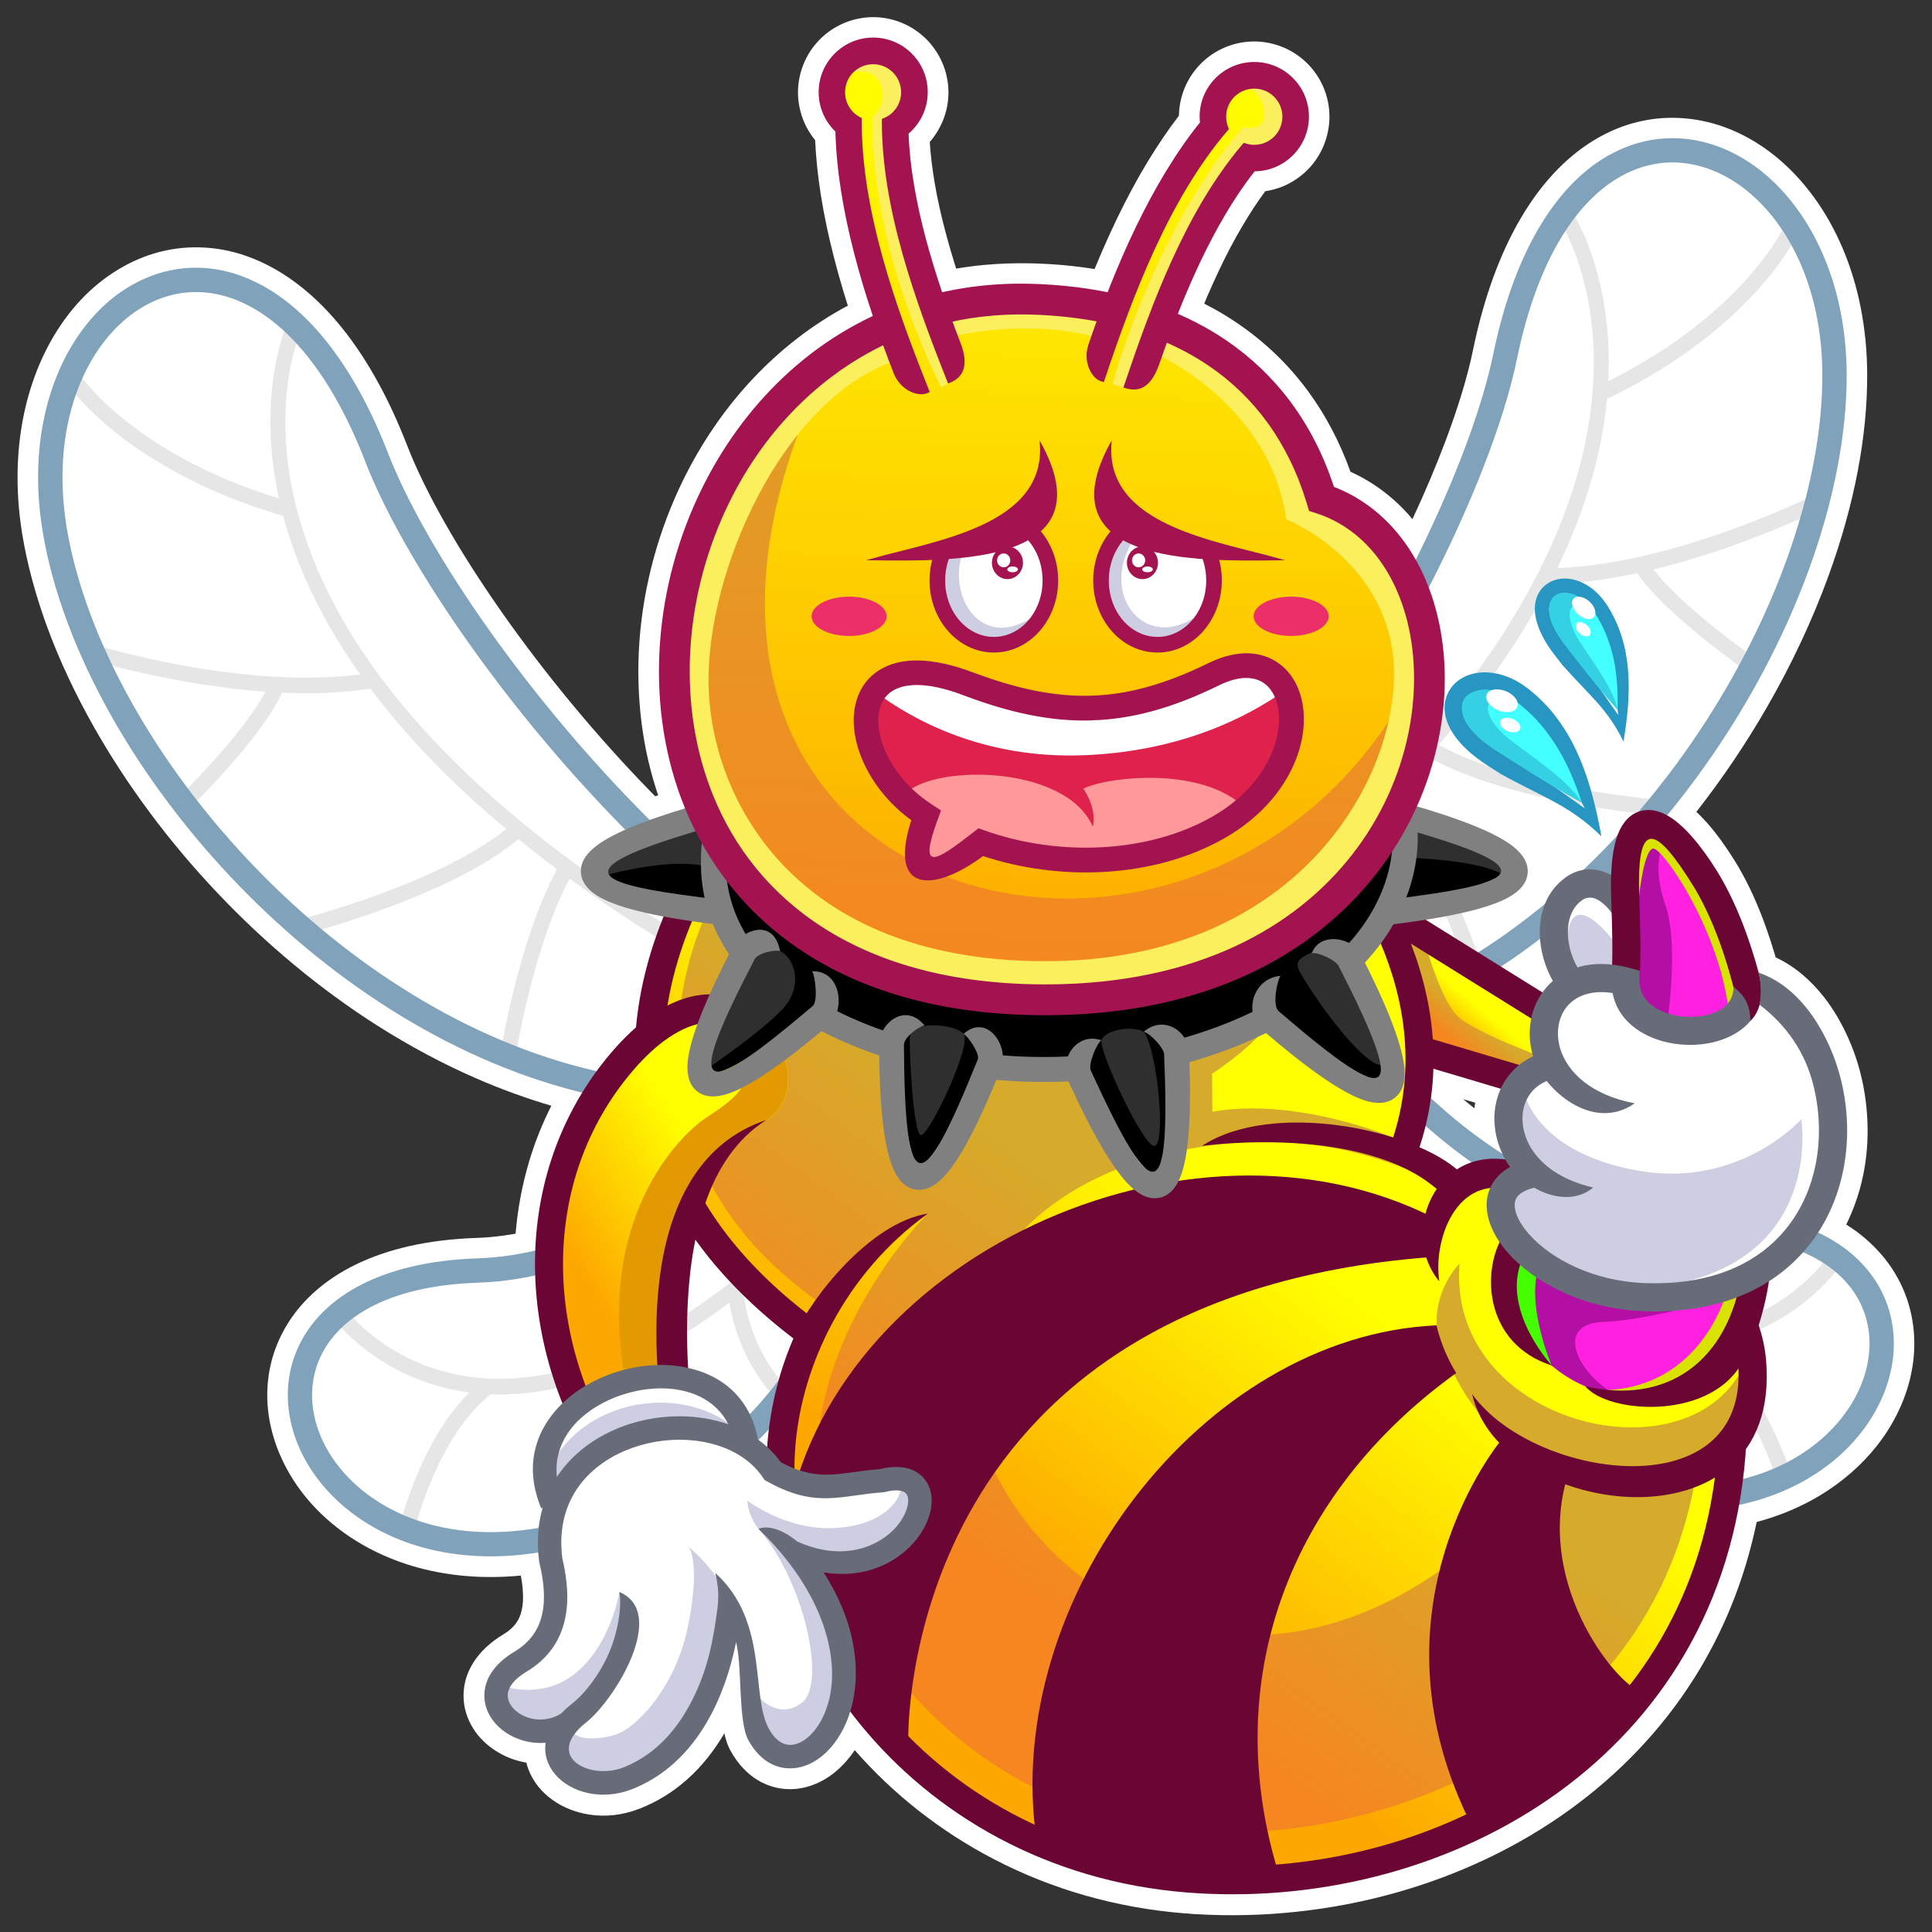 <?xml version="1.0" encoding="UTF-8"?>
<svg id="Layer_2" xmlns="http://www.w3.org/2000/svg" xmlns:xlink="http://www.w3.org/1999/xlink" viewBox="0 0 240 240">
  <rect x="0" y="0" width="240" height="240" fill="#333333" stroke="none"/>
  <defs>
    <style>
      .cls-1 {
        fill: #2f2f2f;
      }

      .cls-1, .cls-2, .cls-3, .cls-4, .cls-5, .cls-6, .cls-7, .cls-8, .cls-9, .cls-10, .cls-11, .cls-12, .cls-13, .cls-14, .cls-15, .cls-16, .cls-17, .cls-18, .cls-19, .cls-20, .cls-21, .cls-22, .cls-23, .cls-24, .cls-25, .cls-26, .cls-27, .cls-28, .cls-29, .cls-30 {
        fill-rule: evenodd;
      }

      .cls-2 {
        fill: #2796c3;
      }

      .cls-3 {
        fill: #34d0e3;
      }

      .cls-4 {
        fill: gray;
      }

      .cls-5 {
        fill: #686c79;
      }

      .cls-6 {
        fill: url(#GradientFill_82-2);
      }

      .cls-7 {
        fill: #6b0634;
      }

      .cls-8 {
        stroke: #a31350;
        stroke-miterlimit: 22.93;
        stroke-width: .22px;
      }

      .cls-8, .cls-14 {
        fill: #a31350;
      }

      .cls-9 {
        fill: #fff;
      }

      .cls-10 {
        fill: #e39a00;
      }

      .cls-11 {
        fill: url(#linear-gradient-3);
      }

      .cls-12 {
        fill: #b30fa5;
      }

      .cls-13 {
        fill: #de224b;
      }

      .cls-15 {
        fill: url(#GradientFill_82-3);
      }

      .cls-16 {
        fill: url(#linear-gradient-2);
      }

      .cls-17 {
        fill: #e6e6e6;
      }

      .cls-18 {
        fill: url(#GradientFill_82);
      }

      .cls-19 {
        fill: #cecee2;
      }

      .cls-20 {
        fill: url(#linear-gradient-4);
      }

      .cls-21 {
        fill: #fbef5e;
      }

      .cls-23 {
        fill: #43ffff;
      }

      .cls-24 {
        fill: #f99;
      }

      .cls-25 {
        fill: #ec2f68;
      }

      .cls-26 {
        fill: url(#linear-gradient);
      }

      .cls-27 {
        fill: #43ff00;
      }

      .cls-28 {
        fill: #dae200;
      }

      .cls-29 {
        fill: #ff21df;
      }

      .cls-30 {
        fill: #80a2ba;
      }
    </style>
    <linearGradient id="linear-gradient" x1="179.33" y1="127.71" x2="182.43" y2="124.01" gradientUnits="userSpaceOnUse">
      <stop offset="0" stop-color="#fda800"/>
      <stop offset="1" stop-color="#ff0"/>
    </linearGradient>
    <linearGradient id="GradientFill_82" data-name="GradientFill 82" x1="179.16" y1="128.25" x2="181.72" y2="125.21" gradientUnits="userSpaceOnUse">
      <stop offset="0" stop-color="#f6861f"/>
      <stop offset="1" stop-color="#d6aa2a"/>
    </linearGradient>
    <linearGradient id="linear-gradient-2" x1="122.62" y1="190.98" x2="153.05" y2="149.79" xlink:href="#linear-gradient"/>
    <linearGradient id="GradientFill_82-2" data-name="GradientFill 82" x1="120.2" y1="192.39" x2="145.78" y2="157.76" xlink:href="#GradientFill_82"/>
    <linearGradient id="linear-gradient-3" x1="72.73" y1="158.76" x2="89.94" y2="147.68" xlink:href="#linear-gradient"/>
    <linearGradient id="linear-gradient-4" x1="129.35" y1="123.89" x2="133.16" y2="8.16" xlink:href="#linear-gradient"/>
    <linearGradient id="GradientFill_82-3" data-name="GradientFill 82" x1="129.15" y1="123.78" x2="132.55" y2="16.09" xlink:href="#GradientFill_82"/>
  </defs>
  <path class="cls-9" d="M64.73,195.72c-4.97.48-9.48,0-13.42-1.16-5.27-1.56-9.55-4.35-12.61-7.75-1.34-1.49-2.46-3.12-3.33-4.83-.89-1.74-1.51-3.55-1.86-5.38-.36-1.91-.41-3.83-.14-5.71.26-1.84.84-3.65,1.74-5.37,1.8-3.43,4.87-6.44,9.34-8.56,3.83-1.81,8.71-2.98,14.75-3.18,1.13-.04,2.25-.14,3.35-.29.5-.07,1-.15,1.5-.24.25-3.02.8-6,1.66-8.9.71-2.4,1.64-4.74,2.78-6.99-3.16-.93-6.26-2.06-9.29-3.38-4.23-1.84-8.32-4.04-12.22-6.51-7.27-4.61-13.98-10.24-19.87-16.44-6.13-6.45-11.38-13.54-15.46-20.75-2.28-4.04-4.2-8.11-5.69-12.13-1.49-4.01-2.57-7.98-3.2-11.81-.93-5.73-.7-11.05.4-15.73,1.21-5.16,3.49-9.56,6.45-12.89,1.32-1.48,2.8-2.77,4.41-3.82,1.61-1.06,3.33-1.87,5.1-2.41,1.84-.55,3.77-.82,5.75-.76,1.9.05,3.84.4,5.76,1.08,3.92,1.38,7.83,4.1,11.42,8.39,3.14,3.76,6.05,8.75,8.53,15.14,2.21,5.7,6.36,13.04,11.86,20.86,5.17,7.35,11.5,15.09,18.5,22.26l.45.46.37-.13c-.74-2.18-1.31-4.41-1.71-6.66-.57-3.22-.81-6.53-.74-9.88.08-3.46.5-6.94,1.26-10.34.75-3.41,1.84-6.75,3.23-9.97,2.38-5.48,5.65-10.57,9.73-14.9,3.38-3.59,7.33-6.69,11.79-9.07l-.57-1.85c-.38-1.25-.75-2.59-1.12-4.02-.68-2.61-1.24-5.24-1.66-7.86-.36-2.3-.61-4.58-.71-6.83-.77-.94-1.33-1.98-1.68-3.08-.38-1.19-.52-2.42-.42-3.62.1-1.2.44-2.4,1.01-3.51.54-1.05,1.29-2.02,2.24-2.83l.03-.03c.96-.81,2.05-1.4,3.18-1.76,1.19-.38,2.42-.52,3.62-.42,1.2.1,2.4.44,3.51,1.01,1.05.54,2.01,1.29,2.82,2.23l.03.04c.81.96,1.4,2.05,1.77,3.18.38,1.19.52,2.42.42,3.63-.1,1.19-.43,2.37-1,3.48-.35.68-.78,1.32-1.29,1.91.1,1.61.31,3.27.59,4.97.35,2.09.83,4.22,1.4,6.34.31,1.18.63,2.28.94,3.29l.35,1.13c1.11-.19,2.24-.34,3.39-.45,1.89-.18,3.84-.25,5.83-.21,1.78.04,3.5.15,5.15.33.94.1,1.88.23,2.82.38.29-.7.6-1.43.93-2.19h0c.58-1.34,1.2-2.71,1.88-4.12,1.16-2.4,2.42-4.77,3.81-7.06,1.22-2,2.5-3.91,3.86-5.67.02-1.21.27-2.38.71-3.45.48-1.16,1.18-2.18,2.02-3.03h0c.86-.86,1.89-1.56,3.03-2.03,1.11-.46,2.32-.72,3.58-.72s2.46.26,3.57.71h.01c1.15.48,2.18,1.17,3.04,2.03,1.69,1.69,2.74,4.03,2.74,6.61,0,1.25-.26,2.45-.71,3.57h0c-.48,1.16-1.17,2.19-2.03,3.05h0c-.86.85-1.88,1.54-3.01,2.02-.7.29-1.44.5-2.22.61-.95,1.28-1.87,2.68-2.75,4.17-1.09,1.83-2.1,3.76-3.03,5.73-.46.97-.93,2.02-1.41,3.12l-.4.95c.38.19.74.38,1.1.58,1.08.59,2.12,1.23,3.14,1.93,3.32,2.27,6.25,5.07,8.69,8.4,2.13,2.91,3.9,6.23,5.24,9.97,2.01.91,3.81,2.1,5.41,3.52.82.73,1.58,1.52,2.29,2.37,1.57-3.37,2.94-6.61,4.08-9.64,1.6-4.24,2.77-8.1,3.44-11.35,1.38-6.71,3.43-12.11,5.91-16.35,2.83-4.83,6.23-8.16,9.86-10.16,1.79-.99,3.64-1.66,5.51-2.02,1.92-.38,3.86-.43,5.8-.19,1.87.24,3.69.75,5.43,1.52,1.73.76,3.41,1.79,4.98,3.05,3.47,2.79,6.45,6.76,8.49,11.63,1.86,4.43,2.96,9.65,2.99,15.46.02,3.91-.39,8-1.19,12.17-.81,4.21-2.02,8.55-3.61,12.91-1.98,5.45-4.55,10.95-7.64,16.31-2.58,4.48-5.52,8.86-8.78,13.02.47.44.94.93,1.42,1.47,1.1,1.26,2.23,2.81,3.34,4.6.66,1.06,1.27,2.18,1.84,3.35.59,1.21,1.13,2.48,1.63,3.79.34.9.69,1.89,1.04,2.97.21.66.41,1.3.59,1.91,2.4,1.11,4.41,2.89,6.04,4.98,2.22,2.87,3.72,6.35,4.5,9.46.55,2.18.84,4.45.87,6.74.03,2.26-.21,4.5-.72,6.64-.32,1.35-.76,2.7-1.33,4.04h0c-.19.45-.39.89-.6,1.32.88.55,1.68,1.14,2.41,1.77,1.46,1.26,2.66,2.67,3.58,4.18,1.01,1.65,1.71,3.42,2.09,5.25.4,1.87.47,3.79.25,5.71h0c-.22,1.85-.72,3.7-1.49,5.49-.76,1.76-1.76,3.46-3.01,5.05-1.88,2.39-4.32,4.55-7.26,6.3-2.27,1.34-4.84,2.44-7.7,3.2-1.5,7.23-4.17,13.7-7.74,19.37-4.12,6.53-9.44,12.01-15.54,16.41-6.5,4.69-13.9,8.14-21.68,10.31-7.96,2.22-16.34,3.11-24.57,2.63-.48,0-1.01-.1-1.48-.1-8.68-.69-16.61-3.05-23.58-6.65-6.81-3.51-12.7-8.2-17.45-13.63-.35.53-.74,1.02-1.15,1.48-.86.96-1.81,1.73-2.82,2.28-1.08.59-2.22.95-3.38,1.06-1.63.14-3.25-.21-4.73-1.11-1.29-.79-2.44-1.99-3.36-3.65-.34-.61-.58-1.34-.76-2.15-1.25,2.14-2.77,4.08-4.6,5.71-1.71,1.53-3.69,2.78-5.97,3.67h-.01c-2.11.82-4.24,1.01-6.16.72-1.71-.26-3.29-.89-4.58-1.81-1.36-.96-2.41-2.25-2.99-3.74-.12-.3-.21-.6-.29-.91l-.47-.09c-1.05-.23-2.03-.61-2.91-1.12-.58-.33-1.12-.72-1.61-1.15h0c-.51-.46-.96-.94-1.32-1.45h0c-.42-.59-.76-1.22-1.01-1.89-.25-.67-.41-1.37-.46-2.08-.11-1.57.25-3.19,1.25-4.73.81-1.25,2.03-2.44,3.74-3.46.66-.4,1.16-.85,1.51-1.34.34-.47.57-1.01.7-1.6.17-.72.21-1.52.15-2.38-.04-.63-.12-1.27-.25-1.92h0ZM181.75,136.53c.44.37.91.76,1.4,1.15.03-.24.06-.47.1-.7l-1.5-.44Z"/>
  <g>
    <g>
      <g>
        <g>
          <g>
            <g>
              <g>
                <path class="cls-9" d="M15.88,54.62c4.28,3.16,10.55,6.68,19.34,9.26l.13.04.04.13c.82,3.07,2.02,6.37,3.71,9.85,1.51,3.11,3.42,6.37,5.82,9.75l.23.33-.4.05c-13.75,1.83-30.61-2.96-32.77-3.59l-.39,1.32-.26-.59c-1.18-2.64-2.17-5.27-2.98-7.87-.79-2.57-1.4-5.1-1.8-7.57-.54-3.34-.66-6.52-.4-9.48.27-3.14.94-6.04,1.94-8.63l.13-.34h-.01s.32-.72.32-.72c1.16-2.66,2.67-4.96,4.44-6.81,2.33-2.44,5.11-4.11,8.12-4.81,3.01-.71,6.24-.45,9.47.95,2.11.92,4.22,2.33,6.26,4.28l.99.95-.08-.04c1.72,1.8,3.39,4.01,4.97,6.65,1.54,2.57,2.99,5.56,4.32,8.99,4.47,11.53,16.37,29.24,31.19,44.41,11.76,12.03,25.35,22.47,38.52,26.96l.51.17-.47.26c-.93.53-1.86,1.02-2.8,1.49-.94.47-1.88.92-2.84,1.34l-.58.26.57-1.24c-45.18-20.94-64.12-42.18-71.53-58.72-7.45-16.62-3.29-28.53-2.43-30.67l.05-.13-1.32-.58c-.59,1.41-3.66,9.56-1.02,21.63l.09.4-.39-.12c-17.31-5.34-24.07-14.28-25.08-15.73l-1.22.79.24.32c.83,1.13,3.12,3.92,7.39,7.07h0ZM63.84,131.06l-1.43-.22c.2-1.2,1.15-6.77,3.01-12.84,1.03-3.37,2.35-6.9,3.96-9.91l.1-.18-.17-.12c-.83-.62-1.64-1.24-2.43-1.86-.82-.64-1.6-1.26-2.34-1.87l-.15-.12-.15.13c-3.86,3.21-9.55,5.9-14.69,7.9-5.15,2-9.74,3.31-11.39,3.76l-.41.11-.36-1.4c2.09-.55,17.67-4.81,25.63-11.24l.23-.18-.22-.19c-3.47-2.91-6.55-5.78-9.28-8.6-2.91-3-5.41-5.95-7.56-8.81l-.09-.12-.14.02c-1.75.28-3.57.44-5.4.52-1.84.08-3.69.06-5.53-.02h-.16s-.07.14-.07.14c-2.28,5.08-10.05,12.93-11.3,14.17l-1.01-1.03c.57-.57,2.52-2.53,4.65-4.94,2.26-2.56,4.73-5.63,6.01-8.11l.17-.33-.37-.03c-4.76-.34-9.32-1.08-13.01-1.83-3.69-.75-6.52-1.51-7.83-1.88l-.5-.14.22.48c1.32,2.85,2.85,5.69,4.55,8.51,1.27,2.1,2.64,4.18,4.11,6.23l-.36-.37,2.49,3.24c2.13,2.77,4.44,5.48,6.89,8.09,2.41,2.56,4.97,5.02,7.65,7.36l.58.5h0s.31.26.31.26c3.69,3.14,7.61,6.02,11.72,8.57,3.66,2.27,7.46,4.28,11.38,5.95l-.11-.02,1.95.78c7.68,3.06,15.76,4.85,23.99,4.93,7.58.07,15.29-1.31,22.93-4.49l.51-.21-.5-.23c-8.06-3.75-15.29-7.52-21.77-11.28-6.48-3.75-12.21-7.49-17.27-11.19l-.22-.16-.13.25c-4.33,8.24-6.4,20.21-6.69,22.03Z"/>
                <g>
                  <path class="cls-17" d="M37.52,40.72c-.06.13-21.34,45.48,73.91,89.53l-.81,1.75c-16.51-7.64-29.57-15.34-39.87-22.86-4.67,8.88-6.7,22.15-6.7,22.19l-1.9-.29s2.12-13.89,7.04-23.07c-1.67-1.25-3.26-2.49-4.78-3.73-8.74,7.27-26.76,11.86-26.82,11.88l-.47-1.87c.05-.01,17.29-4.4,25.77-11.26-7.2-6.02-12.7-11.88-16.87-17.45-3.53.56-7.29.67-10.97.5-2.49,5.57-11.5,14.39-11.52,14.42l-1.35-1.38s8.1-7.93,10.79-13.16c-11.42-.81-21.64-3.94-21.68-3.95l.55-1.85c.05.02,18.26,5.6,32.9,3.65-5.09-7.17-8-13.83-9.56-19.68-20.29-5.94-27.21-16.92-27.23-16.95l1.62-1.05s6.31,10.03,25.08,15.83c-2.92-13.33,1.1-21.94,1.13-22l1.77.78Z"/>
                  <path class="cls-30" d="M45.38,57.34c-4.62-11.92-10.67-18.2-16.58-20.28-2.79-.98-5.54-1.01-8.08-.24-2.57.77-4.94,2.36-6.94,4.6-4.61,5.18-7.17,13.8-5.51,24.02,1.15,7.04,4.02,14.62,8.24,22.1,7.54,13.34,19.38,26.28,33.46,35.21,14.01,8.89,30.23,13.79,46.61,11.12,5.46-.89,10.96-2.62,16.4-5.34-12.45-5.07-25.05-14.95-36.04-26.2-14.98-15.33-27.02-33.28-31.57-45h0ZM29.79,34.22c6.68,2.34,13.42,9.19,18.4,22.04,4.42,11.4,16.21,28.93,30.91,43.98,11.63,11.91,25.06,22.23,38.02,26.64l3.18,1.08-2.92,1.65c-6.71,3.79-13.52,6.13-20.32,7.23-17.18,2.8-34.12-2.3-48.71-11.55-14.51-9.2-26.71-22.54-34.48-36.28-4.39-7.77-7.38-15.69-8.59-23.1-1.82-11.18,1.06-20.7,6.23-26.51,2.36-2.66,5.22-4.54,8.33-5.48,3.14-.94,6.53-.91,9.93.28Z"/>
                </g>
              </g>
              <g>
                <path class="cls-9" d="M217.09,37.03c-3.7,3.83-9.3,8.34-17.54,12.33l-.12.06v.14c-.31,3.17-.95,6.61-2.04,10.32-.98,3.32-2.32,6.85-4.13,10.58l-.17.36h.4c13.86-.49,29.7-7.99,31.72-8.98l.61,1.23.16-.63c.72-2.8,1.27-5.56,1.63-8.25.36-2.66.54-5.26.53-7.76-.02-3.38-.43-6.54-1.17-9.42-.78-3.06-1.93-5.81-3.34-8.19l-.19-.32h.01s-.44-.66-.44-.66c-1.58-2.43-3.45-4.44-5.51-5.98-2.7-2.02-5.72-3.2-8.8-3.4-3.08-.2-6.23.58-9.18,2.51-1.93,1.26-3.78,3-5.47,5.26l-.82,1.1.07-.05c-1.4,2.06-2.68,4.52-3.81,7.38-1.09,2.79-2.03,5.98-2.77,9.58-2.5,12.11-11.3,31.54-23.41,48.95-9.6,13.81-21.28,26.35-33.53,32.96l-.47.26.5.18c1,.36,2.01.7,3.01,1.01,1,.31,2.01.59,3.02.85l.62.16-.77-1.12c41.1-28.12,56.25-52.2,60.83-69.75,4.6-17.62-1.47-28.68-2.68-30.65l-.07-.12,1.21-.79c.82,1.29,5.19,8.83,4.58,21.16l-.02.41.37-.19c16.19-8.13,21.38-18.06,22.13-19.66l1.33.58-.18.35c-.63,1.25-2.42,4.38-6.11,8.2h0ZM182.43,120.35l1.37-.45c-.39-1.15-2.25-6.48-5.09-12.16-1.58-3.15-3.45-6.41-5.55-9.12l-.13-.16.14-.15c.72-.75,1.42-1.5,2.09-2.24.7-.76,1.37-1.5,2-2.23l.13-.15.17.1c4.34,2.53,10.4,4.24,15.79,5.36,5.41,1.12,10.15,1.65,11.85,1.82l.42.04.12-1.44c-2.15-.2-18.22-1.82-27.14-6.85l-.26-.14.19-.22c2.95-3.44,5.51-6.78,7.73-10.01,2.37-3.44,4.35-6.76,6-9.94l.07-.13h.14c1.77-.02,3.59-.15,5.41-.38,1.82-.23,3.65-.55,5.45-.93l.16-.03.09.14c3.09,4.64,12.05,11.09,13.49,12.11l.82-1.19c-.66-.47-2.91-2.08-5.41-4.1-2.65-2.15-5.6-4.77-7.27-7l-.22-.29.36-.09c4.64-1.12,9.01-2.61,12.52-3.96,3.51-1.35,6.18-2.57,7.41-3.15l.47-.22-.14.51c-.83,3.03-1.87,6.09-3.08,9.15-.91,2.28-1.92,4.56-3.02,6.83l.3-.43-1.92,3.61c-1.64,3.09-3.47,6.14-5.46,9.12-1.95,2.92-4.07,5.78-6.33,8.52l-.49.59h0s-.26.31-.26.31c-3.12,3.7-6.51,7.2-10.14,10.39-3.23,2.84-6.65,5.45-10.24,7.75l.11-.04-1.79,1.09c-7.07,4.29-14.74,7.39-22.84,8.83-7.47,1.33-15.3,1.24-23.36-.63l-.53-.12.45-.31c7.33-5.04,13.84-9.95,19.61-14.73,5.77-4.78,10.8-9.41,15.18-13.89l.19-.2.17.22c5.64,7.41,9.65,18.87,10.24,20.62Z"/>
                <g>
                  <path class="cls-17" d="M193.44,26.9c.08.12,28.57,41.32-58.08,100.52l1.09,1.59c15.02-10.26,26.62-20.02,35.54-29.14,6.08,7.99,10.27,20.74,10.28,20.78l1.83-.6s-4.39-13.35-10.76-21.58c1.44-1.51,2.81-3,4.1-4.47,9.82,5.73,28.36,7.27,28.41,7.28l.16-1.92c-.05,0-17.78-1.48-27.28-6.84,6.1-7.13,10.55-13.82,13.75-20,3.57-.03,7.3-.55,10.91-1.32,3.38,5.08,13.72,12.29,13.75,12.31l1.1-1.58s-9.3-6.48-12.82-11.19c11.13-2.69,20.69-7.47,20.73-7.49l-.85-1.73c-.05.03-17.08,8.54-31.84,9.04,3.83-7.92,5.6-14.96,6.17-20.99,19.03-9.22,24.03-21.19,24.05-21.22l-1.77-.76s-4.57,10.94-22.12,19.76c.68-13.63-4.72-21.45-4.75-21.51l-1.61,1.06Z"/>
                  <path class="cls-30" d="M188.44,44.59c2.58-12.52,7.52-19.72,13-22.74,2.59-1.42,5.3-1.91,7.93-1.57,2.66.34,5.27,1.51,7.61,3.39,5.41,4.35,9.35,12.42,9.4,22.78.03,7.14-1.54,15.09-4.47,23.16-5.23,14.4-14.76,29.12-27.18,40.26-12.35,11.08-27.54,18.6-44.13,18.68-5.54.03-11.24-.78-17.06-2.55,11.44-7.06,22.23-18.89,31.21-31.8,12.24-17.6,21.15-37.29,23.69-49.6h0ZM200,19.2c-6.2,3.41-11.72,11.29-14.5,24.78-2.47,11.97-11.2,31.21-23.21,48.49-9.5,13.67-21.03,26.07-33.09,32.57l-2.96,1.59,3.16,1.15c7.24,2.63,14.35,3.81,21.23,3.77,17.41-.08,33.27-7.91,46.12-19.44,12.79-11.48,22.61-26.64,28-41.48,3.05-8.39,4.68-16.7,4.65-24.2-.06-11.33-4.47-20.24-10.53-25.11-2.77-2.23-5.89-3.62-9.12-4.03-3.25-.41-6.59.18-9.75,1.92Z"/>
                </g>
              </g>
              <g>
                <path class="cls-9" d="M184.76,145.42c-3.16-2.06-5.9-4.27-8.16-6.32-2.19-1.99-4.12-3.36-5.79-4.2-1.82-.92-3.35-1.2-4.56-.96-.99.19-1.79.79-2.39,1.7-.61.93-1.01,2.19-1.21,3.69-.06.42-.09.86-.11,1.31-.02.45-.03.92-.02,1.41v.1s.07.07.07.07c20.1,19.11,35.04,24.1,45.48,23.68,10.49-.42,16.45-6.3,18.57-8.88l.17-.21-.23-.15c-1.84-1.17-4.14-2.1-6.91-2.69-2.57-.55-5.56-.8-8.98-.69-3.03.1-5.94-.16-8.72-.69-3.07-.59-5.98-1.51-8.7-2.64-3.09-1.29-5.95-2.86-8.52-4.54h0ZM193.52,177.95c.11,1.41.29,2.78.54,4.01l.03.13.13.05c1.36.49,2.76.92,4.2,1.29,1.4.36,2.85.67,4.35.92l.6.1-.37-.48c-1.15-1.52-2.74-3.55-4.39-5.48-1.66-1.94-3.41-3.8-4.87-4.99l-.4-.32v.51c.02,1.41.08,2.86.19,4.26h0ZM177.5,161.25c-.51,2.01-1.44,4.45-3.14,6.92l-.18.26-.2-.24c-2.15-2.48-3.99-5.09-5.53-7.73-1.66-2.84-2.96-5.7-3.92-8.45-.43-1.23-.79-2.44-1.08-3.61-.3-1.2-.52-2.36-.68-3.46l-.09-.67.5.46c2.64,2.45,5.2,4.66,7.67,6.65,2.47,1.99,4.85,3.75,7.15,5.31l.11.07v.13c0,.75-.1,2.34-.61,4.36h0ZM191.89,171.48c-.04,3.07.06,6.58.54,9.59l.07.42-.4-.16c-3.27-1.35-6.25-3.01-8.97-4.89-2.93-2.03-5.53-4.32-7.82-6.77l-.14-.14.12-.16c1.59-2.21,2.58-4.43,3.21-6.39.63-1.96.89-3.67.99-4.86l.03-.4.34.22c2.15,1.38,4.21,2.59,6.2,3.63,2.08,1.09,4.08,2,6,2.76l.17.07v.18c-.12,1.23-.3,3.85-.34,6.92h0ZM215.86,173.22c2.38,3.51,3.92,7.26,4.62,9.19l.08.22-.21.09c-2.11.89-4.46,1.54-7.05,1.89-2.42.32-5.04.38-7.85.1h-.11s-.06-.1-.06-.1c-1.26-1.7-4.05-5.39-6.89-8.52-1.76-1.94-3.52-3.66-4.94-4.56l-.11-.07v-.13c.02-1.09.06-2.11.1-3.03.06-1.24.13-2.3.19-3.07l.02-.31.3.1c3.13,1.1,6.04,1.77,8.73,2.11,2.68.34,5.14.34,7.39.11h.09s.07.04.07.04c2.23,1.52,4.1,3.69,5.63,5.95h0ZM222.66,162.6c2.51-1.74,4.22-3.57,5.18-4.74l.16-.19.19.16c.54.45,1.02.93,1.45,1.42.44.51.83,1.04,1.17,1.59.69,1.13,1.17,2.34,1.43,3.6.27,1.29.32,2.63.16,3.97-.16,1.36-.53,2.72-1.11,4.05-.57,1.32-1.33,2.6-2.29,3.81-.87,1.11-1.9,2.16-3.08,3.12-1.13.92-2.4,1.76-3.81,2.49l-.24.13-.1-.26c-.58-1.57-1.64-4.12-3.17-6.82-1.53-2.69-3.54-5.53-6.04-7.68l-.38-.32.48-.1c4.16-.83,7.47-2.49,9.99-4.24Z"/>
                <g>
                  <path class="cls-17" d="M227.37,155.68c-.06.08-19.11,30.19-65.43-14.44l-1.34,1.38c6.22,5.99,11.97,10.66,17.27,14.26-.02,1.62-.41,7.18-4.72,12.49l1.5,1.22c3.9-4.81,4.86-9.86,5.08-12.47,4.4,2.84,8.48,4.92,12.25,6.41-.23,2.81-.9,12.89.71,18.98l1.86-.5c-.7-2.63-.94-6.09-.98-9.34,4.29,3.45,11,12.81,11.02,12.84l1.57-1.12s-8.03-11.2-12.58-14.08c.04-2.54.18-4.77.28-6.09,6.3,2.21,11.69,2.71,16.22,2.23,7.09,4.85,10.61,16.3,10.62,16.34l1.84-.56s-3.22-10.49-9.83-16.17c11.12-2.23,16.22-10.29,16.25-10.33l-1.61-1.06Z"/>
                  <path class="cls-30" d="M176.44,139.28c4.11,3.73,9.83,8.01,16.75,10.9,5.21,2.18,11.11,3.57,17.53,3.35,10.71-.36,17.1,2.9,19.87,7.43,1.37,2.24,1.87,4.82,1.56,7.41-.31,2.65-1.46,5.34-3.35,7.74-4.61,5.87-13.63,10.01-25.87,8.01-21.11-3.44-33.6-19.06-38.18-32.2-1.68-4.81-2.29-9.24-1.86-12.57.37-2.88,1.52-4.82,3.4-5.19,2.25-.44,5.62,1,10.14,5.1h0ZM194.35,147.4c-6.56-2.74-11.98-6.8-15.89-10.35-5.31-4.81-9.6-6.44-12.74-5.82-3.31.65-5.26,3.54-5.8,7.75-.49,3.77.16,8.69,1.99,13.94,4.86,13.95,18.13,30.54,40.55,34.19,13.48,2.19,23.51-2.5,28.72-9.13,2.23-2.84,3.59-6.05,3.97-9.25.38-3.25-.24-6.49-1.98-9.33-3.3-5.39-10.59-9.27-22.55-8.87-5.94.2-11.41-1.1-16.26-3.12Z"/>
                </g>
              </g>
              <g>
                <path class="cls-9" d="M84.73,149.5c3.02-2.26,5.6-4.66,7.72-6.85,2.06-2.13,3.89-3.63,5.49-4.58,1.76-1.04,3.26-1.42,4.49-1.27,1,.13,1.84.67,2.5,1.54.67.88,1.16,2.11,1.45,3.6.08.42.15.85.2,1.3.05.45.09.92.11,1.4v.1s-.06.07-.06.07c-18.77,20.41-33.34,26.4-43.79,26.68-10.49.28-16.83-5.18-19.13-7.62l-.19-.2.22-.16c1.76-1.29,3.99-2.37,6.72-3.15,2.53-.72,5.49-1.17,8.91-1.29,3.03-.1,5.92-.56,8.66-1.27,3.03-.79,5.87-1.91,8.51-3.22,3-1.5,5.74-3.25,8.2-5.1h0ZM78.18,182.55c-.02,1.41-.1,2.79-.27,4.03l-.02.13-.13.05c-1.32.58-2.69,1.1-4.1,1.57-1.38.46-2.8.86-4.28,1.21l-.59.14.33-.51c1.05-1.59,2.49-3.72,4.01-5.76,1.53-2.05,3.14-4.02,4.53-5.3l.38-.35.03.51c.08,1.41.12,2.86.1,4.27h0ZM93.04,164.81c.64,1.97,1.74,4.35,3.59,6.69l.19.24.19-.25c1.98-2.62,3.64-5.35,5-8.08,1.46-2.94,2.57-5.88,3.35-8.7.34-1.26.62-2.48.83-3.67.22-1.22.36-2.39.44-3.5l.05-.67-.46.49c-2.47,2.62-4.88,5-7.21,7.15-2.33,2.15-4.59,4.07-6.78,5.78l-.1.08v.13c.07.75.26,2.33.91,4.31h0ZM79.37,175.98c.25,3.06.38,6.57.11,9.6l-.04.43.38-.19c3.17-1.56,6.04-3.42,8.62-5.48,2.78-2.22,5.23-4.69,7.35-7.28l.13-.15-.13-.15c-1.73-2.1-2.87-4.24-3.63-6.16-.76-1.92-1.13-3.6-1.31-4.79l-.06-.4-.32.24c-2.05,1.53-4.03,2.87-5.94,4.04-2.01,1.23-3.94,2.27-5.8,3.16l-.16.08.03.18c.18,1.22.54,3.83.79,6.88h0ZM55.57,179.32c-2.14,3.66-3.42,7.5-4,9.48l-.06.22.22.08c2.16.75,4.56,1.24,7.16,1.41,2.43.16,5.05.04,7.84-.43l.11-.02.06-.09c1.14-1.78,3.68-5.64,6.3-8.96,1.62-2.05,3.27-3.89,4.62-4.88l.11-.08v-.13c-.1-1.09-.21-2.11-.31-3.02-.14-1.23-.28-2.29-.39-3.05l-.04-.31-.29.12c-3.05,1.31-5.91,2.17-8.57,2.69-2.65.52-5.11.69-7.37.6h-.09s-.07.05-.07.05c-2.12,1.67-3.85,3.95-5.22,6.31h0ZM48.07,169.19c-2.62-1.57-4.45-3.28-5.49-4.38l-.17-.18-.18.17c-.5.49-.95.99-1.35,1.52-.4.53-.76,1.09-1.06,1.66-.62,1.17-1.01,2.42-1.19,3.69-.18,1.3-.14,2.64.1,3.97.25,1.34.71,2.68,1.38,3.97.66,1.27,1.51,2.5,2.54,3.65.95,1.05,2.04,2.03,3.28,2.91,1.19.85,2.52,1.6,3.97,2.23l.25.11.08-.26c.48-1.6,1.36-4.22,2.71-7.01,1.35-2.79,3.16-5.76,5.51-8.07l.35-.35-.49-.06c-4.21-.55-7.63-1.99-10.25-3.56Z"/>
                <g>
                  <path class="cls-17" d="M42.91,162.6c.06.08,21.09,28.84,64.32-18.8l1.43,1.29c-5.8,6.39-11.22,11.44-16.27,15.39.13,1.62.89,7.14,5.55,12.15l-1.41,1.31c-4.22-4.54-5.51-9.52-5.91-12.11-4.2,3.13-8.13,5.48-11.79,7.22.42,2.78,1.76,12.81.56,18.99l-1.89-.37c.52-2.67.53-6.13.35-9.38-4.05,3.73-10.11,13.52-10.13,13.55l-1.64-1.01s7.26-11.71,11.61-14.89c-.21-2.54-.5-4.75-.69-6.05-6.14,2.63-11.49,3.49-16.04,3.31-6.75,5.32-9.49,16.98-9.5,17.01l-1.87-.44s2.51-10.68,8.72-16.79c-11.24-1.48-16.88-9.17-16.91-9.22l1.54-1.16Z"/>
                  <path class="cls-30" d="M92.62,142.82c-3.85,4-9.27,8.65-15.98,12-5.06,2.52-10.85,4.3-17.27,4.52-10.71.36-16.87,4.04-19.33,8.74-1.22,2.33-1.54,4.93-1.06,7.5.49,2.63,1.81,5.23,3.86,7.5,5,5.55,14.27,9.07,26.35,6.26,20.84-4.85,32.25-21.28,35.94-34.69,1.35-4.91,1.66-9.38,1.01-12.66-.56-2.85-1.84-4.71-3.74-4.95-2.27-.29-5.54,1.37-9.77,5.77h0ZM75.3,152.12c6.36-3.17,11.5-7.59,15.16-11.39,4.97-5.16,9.14-7.07,12.32-6.67,3.35.42,5.48,3.18,6.31,7.34.74,3.73.42,8.68-1.05,14.04-3.92,14.24-16.03,31.68-38.17,36.83-13.3,3.09-23.62-.91-29.27-7.18-2.42-2.68-3.99-5.79-4.58-8.96-.6-3.22-.2-6.49,1.35-9.44,2.93-5.6,9.94-9.96,21.91-10.37,5.94-.2,11.31-1.86,16.01-4.2Z"/>
                </g>
              </g>
            </g>
            <g>
              <g>
                <path class="cls-9" d="M200.79,116.57c0,.54.01,1.09,0,1.63,0,.55-.01,1.1-.03,1.64l-.02.55-.55-.06c-.38-.04-.75-.07-1.1-.08-.35,0-.71,0-1.06.03-.35.03-.69.07-1.01.13-.33.06-.65.14-.96.24l-.39.12-.2-.35c-.19-.33-.36-.68-.51-1.03-.15-.35-.28-.73-.39-1.11-.1-.37-.19-.75-.25-1.14-.06-.37-.09-.75-.1-1.13-.01-.45.02-.89.08-1.32.06-.42.17-.82.31-1.19.14-.37.32-.71.55-1.04.21-.3.47-.58.76-.83l.13-.11.16-.12c.14-.1.29-.18.45-.24.15-.06.31-.11.48-.14.16-.03.33-.03.49-.02.16.01.33.04.49.1.21.06.42.16.64.28.2.12.41.26.63.44.2.16.4.35.6.57.19.21.39.44.59.7l.1.13c.02.58.04,1.16.05,1.74l.03,1.62h0ZM188.94,141.07c-.1-.31-.17-.62-.22-.93-.05-.31-.08-.63-.09-.94,0-.29,0-.58.03-.86.03-.28.08-.56.14-.83.07-.27.15-.53.26-.79.1-.25.22-.5.36-.74.14-.24.3-.47.48-.68.18-.21.38-.41.59-.6.21-.18.44-.35.69-.49.23-.14.49-.27.77-.38l.35-.14.24.3c.68.85,1.52,1.66,2.47,2.31.85.58,1.78,1.04,2.75,1.28.8.2,1.62.26,2.45.13.49-.08.99-.22,1.48-.44-.81-.21-1.56-.47-2.26-.76-1.01-.42-1.89-.92-2.64-1.47-.87-.63-1.58-1.33-2.13-2.07-.6-.79-1.03-1.63-1.29-2.47-.08-.27-.15-.54-.21-.81-.05-.27-.09-.55-.11-.82-.02-.27-.02-.54-.01-.81.01-.27.04-.54.09-.79.04-.25.1-.49.18-.73.07-.24.16-.47.27-.69.1-.22.22-.44.35-.64.13-.2.27-.39.43-.58.33-.38.72-.71,1.16-.99.43-.27.91-.48,1.44-.63.5-.14,1.05-.23,1.65-.25.56-.02,1.16.01,1.8.11l.35.06.07.35c.12.64.33,1.23.62,1.77.3.57.69,1.08,1.14,1.53.48.48,1.04.9,1.65,1.26.64.37,1.34.68,2.08.91.3.09.59.17.89.24.3.07.61.13.93.17.32.05.64.08.95.1.33.02.65.03.96.03.31,0,.63-.02.96-.04.32-.03.64-.07.94-.12.3-.05.6-.11.9-.19.3-.08.59-.16.86-.25.62-.22,1.21-.49,1.73-.81.51-.31.97-.68,1.36-1.09.37-.39.69-.83.94-1.31.24-.46.41-.97.52-1.52l.16-.85.66.56c.81.68,1.56,1.44,2.24,2.24.7.83,1.33,1.71,1.89,2.64.57.94,1.07,1.94,1.5,2.96.43,1.04.79,2.11,1.06,3.2.22.89.39,1.79.51,2.7.12.9.18,1.82.19,2.73.01.91-.03,1.81-.13,2.7-.1.89-.25,1.77-.45,2.63-.21.89-.48,1.76-.81,2.62-.32.83-.71,1.65-1.15,2.43-.43.76-.92,1.5-1.46,2.19-.53.68-1.12,1.33-1.75,1.93-.96.91-2.05,1.72-3.27,2.43-1.17.68-2.46,1.25-3.88,1.7-1.35.43-2.82.75-4.4.94-1.51.18-3.14.25-4.88.19-1.5-.06-2.92-.24-4.27-.54-1.44-.31-2.78-.75-4.02-1.27-1.33-.56-2.54-1.23-3.6-1.96-1.12-.77-2.08-1.61-2.83-2.47-.21-.24-.41-.48-.59-.73-.18-.24-.34-.48-.49-.73-.15-.24-.28-.48-.39-.72-.11-.24-.2-.48-.27-.71-.06-.19-.1-.37-.13-.56-.03-.18-.04-.36-.04-.53,0-.18.02-.35.06-.51.04-.17.09-.32.16-.47.1-.2.23-.39.41-.56.16-.16.36-.32.59-.46.21-.13.46-.25.73-.35.26-.1.55-.19.87-.26l.19-.04.17.1c.6.34,1.25.63,1.9.81.61.18,1.23.27,1.83.27.5,0,1-.07,1.48-.23.21-.07.42-.15.62-.25-.57-.17-1.1-.36-1.61-.57-.77-.32-1.46-.68-2.09-1.08-.7-.45-1.32-.94-1.85-1.47-.55-.55-1.02-1.14-1.38-1.75-.18-.29-.33-.59-.46-.88-.14-.3-.25-.6-.35-.91Z"/>
                <path class="cls-19" d="M189.41,135.98s1.6,7.29,14.18,9.46c12.58,2.17,20.17-6.4,20.17-6.4,0,0,2.6,15.77-14.05,20.09-1.08.28-2.12.54-3.14.78-.74.02-1.51.02-2.3,0-1.5-.06-2.92-.24-4.27-.54-1.44-.31-2.78-.75-4.02-1.27-1.33-.56-2.54-1.23-3.6-1.96-1.12-.77-2.08-1.61-2.83-2.47-.21-.24-.41-.48-.59-.73-.18-.24-.34-.48-.49-.73-.15-.24-.28-.48-.39-.72-.11-.24-.2-.48-.27-.71-.06-.19-.1-.37-.13-.56-.03-.18-.04-.36-.04-.53,0-.18.02-.35.06-.51.04-.17.09-.32.16-.47.1-.2.23-.39.41-.56.16-.16.36-.32.59-.46.21-.13.46-.25.73-.35.26-.1.55-.19.87-.26l.19-.04.17.1c.6.34,1.25.63,1.9.81.61.18,1.23.27,1.83.27.5,0,1-.07,1.48-.23.21-.07.42-.15.62-.25-.57-.17-1.1-.36-1.61-.57-.77-.32-1.46-.68-2.09-1.08-.7-.45-1.32-.94-1.85-1.47-.55-.55-1.02-1.14-1.38-1.75-.18-.29-.33-.59-.46-.88-.14-.3-.25-.6-.35-.91-.1-.31-.17-.62-.22-.93-.05-.31-.08-.63-.09-.94,0-.29,0-.58.03-.86.03-.28.08-.56.14-.83.07-.27.15-.53.26-.79.1-.25.22-.5.36-.74h0ZM200.8,117.27c0,.31,0,.62,0,.93,0,.55-.01,1.1-.03,1.64l-.02.55-.55-.06c-.38-.04-.75-.07-1.1-.08-.35,0-.71,0-1.06.03-.35.03-.69.07-1.01.13-.33.06-.65.14-.96.24l-.39.12-.2-.35c-.19-.33-.36-.68-.51-1.03l-.07-.16c-.27-1.89-.39-4.47.72-5.35,1.43-1.13,4.07,1.99,5.15,3.4Z"/>
                <path class="cls-26" d="M175.54,116.8l15.23,9.48-.11.56c-.06.34-.1.69-.12,1.04-.02.35-.02.71,0,1.06.02.36.07.72.13,1.07.06.35.15.71.26,1.07l.12.42-.4.18c-.14.06-.29.14-.43.21-.14.08-.28.16-.42.24-.14.09-.27.18-.4.26-.13.09-.26.19-.38.29l-.21.17-.17-.05c-2.81-.83-5.47-1.62-8.13-2.42l-3-.9-.02-.35c-.07-1.01-.18-2-.33-2.98-.15-.98-.33-1.94-.55-2.86-.24-1.04-.52-2.06-.82-3.04-.31-.99-.64-1.94-.99-2.84l-.55-1.41,1.29.8Z"/>
                <path class="cls-18" d="M175.54,116.8l1.69,1.05c.7,2.36,2.31,7.21,4.13,8.64,2.44,1.93,9.58,4.59,9.58,4.59l-.43.68c-.09.04-.18.09-.28.14-.14.08-.28.16-.42.24-.14.09-.27.18-.4.26-.13.09-.26.19-.38.29l-.21.17-.17-.05c-2.81-.83-5.47-1.62-8.13-2.42l-3-.9-.02-.35c-.07-1.01-.18-2-.33-2.98-.15-.98-.33-1.94-.55-2.86-.24-1.04-.52-2.06-.82-3.04-.31-.99-.64-1.94-.99-2.84l-.26-.67.79-.07.21.13Z"/>
                <path class="cls-16" d="M127.38,133.02l1.08.05,1.05.03h1.06s1.06.01,1.06.01l1.05-.02,1.38-.05.22.45c.73,1.58,1.42,3.03,2.09,4.33.67,1.3,1.3,2.46,1.91,3.49.6,1.01,1.17,1.89,1.71,2.61.53.72,1.03,1.3,1.5,1.74.28.26.55.48.82.66.26.18.52.31.77.4.24.09.48.14.72.16.23.02.47,0,.69-.06.22-.05.44-.14.64-.26.2-.12.39-.28.57-.47.18-.2.35-.44.51-.71.16-.28.3-.6.43-.96.2-.57.38-1.27.52-2.11.14-.84.26-1.8.34-2.9.08-1.11.13-2.34.14-3.68.01-1.35,0-2.83-.06-4.44v-.4s.37-.11.37-.11c.39-.11.77-.22,1.16-.34.36-.11.75-.23,1.16-.37.4-.13.78-.26,1.14-.39.38-.14.75-.27,1.11-.41.37-.14.74-.29,1.13-.44.4-.16.78-.32,1.11-.46.34-.15.71-.31,1.08-.49.38-.18.74-.35,1.08-.51l.3-.15.25.22c1.29,1.11,2.5,2.1,3.62,2.98,1.12.88,2.16,1.65,3.12,2.3.95.65,1.82,1.19,2.6,1.62.77.42,1.46.74,2.06.94.36.12.7.21,1.02.26.31.05.6.06.87.04.26-.02.5-.07.72-.15.22-.08.42-.19.6-.34.19-.14.34-.32.47-.51.13-.19.24-.41.32-.66.08-.26.14-.54.16-.86.03-.32.02-.67,0-1.05-.05-.61-.19-1.32-.4-2.13-.22-.82-.52-1.75-.9-2.77-.38-1.03-.86-2.16-1.41-3.4-.55-1.24-1.19-2.58-1.91-4.01l-.16-.31.24-.26c.2-.22.41-.45.62-.69.2-.23.4-.47.6-.72.19-.24.38-.49.57-.73.18-.24.36-.49.54-.75l.51-.75.37.83c.77,1.73,1.48,3.64,2.06,5.69.5,1.79.9,3.69,1.13,5.68.26,2.23.31,4.57.08,6.99-.21,2.2-.66,4.46-1.41,6.77l-.16.48-.48-.15c-2.07-.65-4.33-1.16-6.64-1.48-2.19-.3-4.42-.42-6.59-.33-1.83.08-3.62.32-5.28.75-.9.23-1.77.52-2.58.86,1.71-.13,4.15-.25,6.93-.18,2.5.07,5.28.29,8.05.79,2.34.43,4.67,1.06,6.83,1.98,1.89.81,3.65,1.83,5.16,3.13l.34.3-.26.37c-.56.81-.99,1.72-1.26,2.67-.28.96-.41,1.96-.38,2.95.02.87.17,1.73.45,2.56.13.38.28.76.47,1.13,0-.69.07-1.41.19-2.14.19-1.15.52-2.3,1-3.37.55-1.23,1.31-2.35,2.28-3.19.87-.76,1.92-1.29,3.15-1.49.38-.06.77-.1,1.15-.15l-.36.82c-.12.28-.22.56-.28.84-.07.29-.11.59-.12.9-.01.31,0,.63.05.96.05.33.12.66.22,1,.06.21.14.42.22.63.08.21.18.42.28.63.11.22.22.43.35.64.12.21.26.42.41.64l.16.24-.12.26c-.09.19-.17.39-.25.59-.08.2-.15.41-.22.62-.35,1.1-.55,2.31-.54,3.55,0,1.16.18,2.36.55,3.5.41,1.23,1.05,2.4,1.96,3.43.77.87,1.75,1.63,2.94,2.23-.28-.38-.58-.83-.88-1.32-.67-1.09-1.35-2.42-1.81-3.88-.32-1.03-.54-2.12-.56-3.25-.02-.99.1-2,.43-3l.24-.73.58.51c.91.8,1.96,1.56,3.14,2.25,1.13.66,2.36,1.25,3.69,1.75,1.25.47,2.59.86,4.01,1.14,1.34.26,2.74.44,4.18.49,1.06.04,2.1.03,3.09-.02,1.01-.05,1.99-.15,2.93-.29.96-.14,1.88-.33,2.76-.55.89-.23,1.76-.5,2.58-.82l.94-.36-.27.97c-.64,2.29-1.56,4.26-2.72,5.9-1.19,1.68-2.64,3.02-4.29,3.99-1.62.95-3.44,1.55-5.42,1.79-1.59.19-3.28.15-5.06-.13.71.47,1.63.84,2.68,1.1,1.11.27,2.36.42,3.66.41,1.35,0,2.76-.18,4.12-.53,1.24-.33,2.44-.81,3.51-1.47.57-.35,1.11-.75,1.59-1.21.46-.43.88-.91,1.24-1.44l.85-1.24.07,1.51c.08,1.67-.09,3.16-.45,4.47-.39,1.4-1,2.6-1.8,3.62-.86,1.1-1.92,1.98-3.14,2.67-1.29.72-2.74,1.23-4.3,1.53-1.47.29-3.05.4-4.66.35-1.67-.05-3.38-.27-5.07-.63-2.85-.62-5.66-1.67-8.14-3.05-1.76-.98-3.35-2.13-4.66-3.42.16.32.33.63.51.94.98,1.63,2.36,3.08,4.01,4.31,1.74,1.31,3.78,2.37,5.96,3.16,2.16.78,4.46,1.27,6.76,1.45,2.23.17,4.44.05,6.51-.41.87-.19,1.72-.45,2.53-.77.79-.31,1.54-.67,2.25-1.1l.9-.54-.13,1.04c-.5,3.83-1.35,7.45-2.5,10.84-1.2,3.52-2.72,6.81-4.53,9.85-1.88,3.16-4.06,6.06-6.49,8.7-2.51,2.73-5.3,5.17-8.29,7.33-2.96,2.13-6.12,3.98-9.42,5.55-3.38,1.6-6.91,2.91-10.54,3.92-3.68,1.02-7.45,1.74-11.25,2.14-3.81.41-7.66.5-11.48.27l-1.37-.1c-3.88-.31-7.59-.98-11.12-1.97-3.66-1.03-7.12-2.4-10.35-4.06-3.35-1.72-6.45-3.76-9.27-6.04-2.9-2.35-5.51-4.95-7.79-7.76-.96-1.18-1.87-2.4-2.71-3.65-.85-1.25-1.64-2.54-2.36-3.85-.73-1.32-1.4-2.66-1.99-4.01-.6-1.35-1.13-2.73-1.6-4.12-.47-1.4-.87-2.81-1.19-4.23-.33-1.41-.58-2.84-.76-4.27-.18-1.42-.29-2.85-.33-4.27-.04-1.42,0-2.83.11-4.23.22-2.74.76-5.57,1.65-8.4.85-2.71,2.01-5.43,3.5-8.04,1.35-2.37,2.96-4.66,4.84-6.8,1.38-1.57,2.9-3.05,4.57-4.44-.49.2-.97.43-1.45.69-1.19.64-2.35,1.45-3.46,2.36-1.4,1.15-2.72,2.48-3.9,3.83-1.35,1.55-2.51,3.13-3.39,4.54l-.3.48-.44-.34c-5.25-4.08-9.12-8.29-11.89-12.51-3.14-4.79-4.88-9.58-5.64-14.2-.64-3.92-.58-7.72-.08-11.27.62-4.32,1.89-8.28,3.34-11.69l.16-.37,1.67.29,1.33.21,1.44.21,1.76.23.11.27c.12.29.25.59.39.89.14.3.29.6.44.89.15.29.32.58.49.87.16.28.35.56.54.85l.16.25-.14.26c-.75,1.46-1.41,2.82-1.99,4.08-.58,1.26-1.07,2.42-1.47,3.46-.4,1.04-.72,1.98-.95,2.82-.23.83-.37,1.55-.43,2.16-.03.37-.04.72-.01,1.04.02.31.08.6.16.85.08.25.18.47.31.66.13.19.28.36.47.5.18.14.38.26.6.34.22.08.46.14.71.16.27.02.56,0,.87-.04.32-.05.65-.13,1.01-.25.58-.19,1.24-.48,1.98-.88.75-.4,1.57-.9,2.48-1.51.91-.61,1.9-1.33,2.98-2.15,1.07-.82,2.22-1.74,3.45-2.77l.26-.22,1.1.56.81.39.84.38.83.36.86.35.87.34.88.32,1.21.42v.36c.03,1.59.08,3.07.16,4.43.08,1.35.18,2.57.32,3.67.13,1.09.29,2.05.47,2.87.18.82.39,1.51.62,2.07.15.35.3.67.48.94.17.27.35.5.54.69.18.18.38.33.59.44.21.11.42.19.65.23.23.04.46.05.69.02.24-.03.47-.09.71-.2.25-.11.5-.25.75-.44.26-.19.52-.42.79-.7.42-.43.86-.99,1.33-1.68.47-.69.96-1.51,1.47-2.46.51-.95,1.05-2.02,1.61-3.23.56-1.21,1.14-2.54,1.74-3.98l.14-.35,1.44.12,1.04.07Z"/>
                <path class="cls-6" d="M127.38,133.02l1.08.05,1.05.03h1.06s1.06.01,1.06.01l1.05-.02,1.38-.05.22.45c.73,1.58,1.42,3.03,2.09,4.33.67,1.3,1.3,2.46,1.91,3.49.6,1.01,1.17,1.89,1.71,2.61.17.23.34.45.51.66-50.32,18,3.94,94.48,51.58,38.24.84.42,1.72.79,2.63,1.12,2.16.78,4.46,1.27,6.76,1.45,2.23.17,4.44.05,6.51-.41.87-.19,1.72-.45,2.53-.77-6.43,34.65-42.88,46.08-65.64,42.95-22.76-3.13-39.68-20.41-42.95-40.18-3.27-19.77,13.3-36.21,13.3-36.21-.84.35-1.72.83-2.63,1.41l.24-.2c-.49.2-.97.43-1.45.69-1.19.64-2.35,1.45-3.46,2.36-1.4,1.15-2.72,2.48-3.9,3.83-.85.98-1.62,1.96-2.3,2.91h0c-25.69-18.22-16.2-43.31-14.14-47.96l1.22.19,1.44.21,1.76.23.11.27c.12.29.25.59.39.89.14.3.29.6.44.89.15.29.32.58.49.87.16.28.35.56.54.85l.16.25-.14.26c-.75,1.46-1.41,2.82-1.99,4.08-.58,1.26-1.07,2.42-1.47,3.46-.4,1.04-.72,1.98-.95,2.82-.23.83-.37,1.55-.43,2.16-.03.37-.04.72-.01,1.04.02.31.08.6.16.85.08.25.18.47.31.66.13.19.28.36.47.5.18.14.38.26.6.34.22.08.46.14.71.16.27.02.56,0,.87-.04.32-.05.65-.13,1.01-.25.58-.19,1.24-.48,1.98-.88.75-.4.98-1.67,1.89-2.28.91-.61,1.9-1.33,2.98-2.15,1.07-.82,2.22-1.74,3.45-2.77l.26-.22,1.7,1.32.81.39.84.38.83.36.86.35.87.34.88.32,1.21.42v.36c.03,1.59.08,3.07.16,4.43.08,1.35.18,2.57.32,3.67.13,1.09.29,2.05.47,2.87.18.82.39,1.51.62,2.07.15.35.3.67.48.94.17.27.35.5.54.69.18.18.38.33.59.44.21.11.42.19.65.23.23.04.46.05.69.02.24-.03.47-.09.71-.2.25-.11.5-.25.75-.44.26-.19-.58-.64-.32-.91.42-.43.86-.99,1.33-1.68.47-.69.96-1.51,1.47-2.46.51-.95,1.05-2.02,1.61-3.23.56-1.21,1.14-2.54,1.74-3.98l.14-.34,2.54.33,1.04.07h0ZM147.07,142.84c8.03-1.61,17.61-1.64,27.7,2.42l.36-.38c-.49-.25-.99-.48-1.5-.7-2.15-.92-4.49-1.55-6.83-1.98-2.77-.51-5.54-.73-8.05-.79-2.78-.07-5.22.05-6.93.18.82-.35,1.68-.63,2.58-.86,1.66-.42,3.44-.66,5.28-.75,2.16-.1,4.4.03,6.59.33,2.31.31,4.57.82,6.64,1.48l.48.15.16-.48.11-.33-.59.18s-11.91-5.06-22.47-3.21l-.03-4.72s3.8-2.39,6.58-5.53c.12-.14.12-.33.02-.57l-.24.12c-.33.16-.69.33-1.08.51-.38.17-.74.34-1.08.49-.34.15-.71.3-1.11.46-.39.16-.76.31-1.13.44-.36.14-.73.27-1.11.41-.36.13-.74.26-1.14.39-.41.14-.8.26-1.16.37-.38.12-.77.23-1.16.34l-.38.11v.4c.07,1.61.09,3.09.07,4.44-.01,1.34-.06,2.57-.14,3.68-.08,1.09-.19,2.06-.34,2.9-.03.18-.06.35-.1.52h0ZM216.46,169.98c-7.19,14.14-36.76,6.77-35.15-13,0,0-3.01,2.89-2.85,7.66,0,0,1.34,7.18,6.79,12.58-.17-.25-.34-.5-.49-.75-.19-.31-.36-.62-.51-.94,1.31,1.29,2.9,2.44,4.66,3.42,2.47,1.38,5.28,2.43,8.14,3.05,1.69.37,3.4.59,5.07.63,1.62.05,3.19-.06,4.66-.35,1.56-.3,3.02-.81,4.3-1.53,1.22-.69,2.29-1.57,3.14-2.67.8-1.02,1.41-2.22,1.8-3.62.36-1.31.53-2.8.45-4.47Z"/>
                <path class="cls-29" d="M204.24,124.69c-.33-.37-.6-.78-.79-1.24-.18-.43-.28-.9-.29-1.42v-.06c.05-.82.08-1.64.1-2.46.02-.83.02-1.66.01-2.49,0-.82-.03-1.65-.05-2.46l-.11-3.42c-.03-.81-.03-1.55,0-2.22.02-.7.06-1.32.13-1.87.07-.58.16-1.09.27-1.53.12-.46.26-.86.43-1.17l.12-.22c.04-.07.08-.13.12-.18.06-.08.13-.14.19-.19.08-.06.17-.1.26-.12h.05c.08-.02.18-.02.27,0,.09.01.18.04.28.07.08.03.17.07.28.12.1.05.2.1.3.17.37.22.75.51,1.15.88.4.36.81.8,1.23,1.29.41.49.84,1.04,1.28,1.66.43.61.88,1.28,1.33,2.01.27.44.53.89.79,1.37.26.48.52.98.76,1.49.25.52.5,1.06.74,1.62.24.56.47,1.14.7,1.72.19.49.38,1.01.57,1.56.19.55.37,1.09.54,1.62.17.55.34,1.12.51,1.7.16.58.32,1.15.47,1.73,0,.04.01.09.01.13,0,.42-.08.81-.21,1.17-.14.38-.35.72-.61,1.02-.26.31-.59.58-.95.81-.37.24-.79.44-1.23.59-.22.08-.45.14-.67.2-.23.06-.46.1-.71.14-.25.04-.49.07-.73.09-.24.02-.49.03-.75.03-.26,0-.52,0-.76-.02-.26-.02-.51-.05-.76-.08-.24-.04-.49-.08-.74-.14-.25-.06-.49-.12-.72-.19-.56-.18-1.09-.41-1.58-.7-.46-.28-.88-.61-1.22-.98h0ZM190.39,167.27l-.1-.16c-.67-1.09-1.35-2.42-1.81-3.88-.32-1.03-.54-2.12-.56-3.25-.02-.99.1-2,.43-3l.24-.73.58.51c.91.8,1.96,1.56,3.14,2.25,1.13.66,2.36,1.25,3.69,1.75,1.25.47,2.59.86,4.01,1.14,1.34.26,2.74.44,4.18.49,1.06.04,2.1.03,3.09-.02,1.01-.05,1.99-.15,2.93-.29.96-.14,1.88-.33,2.76-.55.89-.23,1.76-.5,2.58-.82l.94-.36-.27.97c-.64,2.29-1.56,4.26-2.72,5.9-1.19,1.68-2.64,3.02-4.29,3.99-1.62.95-3.44,1.55-5.42,1.79-1.54.19-3.19.15-4.91-.11-3.85-1.06-6.63-3.43-8.48-5.61Z"/>
                <path class="cls-12" d="M204.24,124.69c-.33-.37-.6-.78-.79-1.24-.18-.43-.28-.9-.29-1.42v-.06c.05-.82.08-1.64.1-2.46.02-.83.02-1.66.01-2.49,0-.82-.03-1.65-.05-2.46l-.11-3.42c-.03-.81-.03-1.55,0-2.22.02-.7.06-1.32.13-1.87.07-.58.16-1.09.27-1.53.12-.46.26-.86.43-1.17l.12-.22c.04-.07.08-.13.12-.18.06-.08.13-.14.19-.19.08-.06.17-.1.26-.12h.05c.08-.02.18-.02.27,0,.09.01.18.04.28.07.08.03.17.07.28.12.1.05.2.1.3.17.26.16.53.35.8.58-.66,1.65-.99,4.22.29,7.91,1.04,3,1.01,8.29.3,13.96l-.16-.05c-.56-.18-1.09-.41-1.58-.7-.46-.28-.88-.61-1.22-.98h0ZM213.75,161.3c-2.01.6-9.44,2.73-14.55,2.91-5.97.22-3.4,5.85.58,8.46.18.12.33.24.47.37-.45-.04-.91-.09-1.37-.16-3.85-1.06-6.63-3.43-8.48-5.61l-.1-.16c-.67-1.09-1.35-2.42-1.81-3.88-.32-1.03-.54-2.12-.56-3.25-.02-.99.1-2,.43-3l.24-.73.58.51c.91.8,1.96,1.56,3.14,2.25,1.13.66,2.36,1.25,3.69,1.75,1.25.47,2.59.86,4.01,1.14,1.34.26,2.74.44,4.18.49,1.06.04,2.1.03,3.09-.02,1.01-.05,1.99-.15,2.93-.29.96-.14,1.88-.33,2.76-.55.26-.07.52-.14.78-.21Z"/>
                <path class="cls-27" d="M192.75,169.62s-2.9-6.73-1.8-11.49c-.64-.44-1.24-.91-1.78-1.38l-.58-.51-.24.73c-.33,1-.45,2.01-.43,3,.03,1.13.24,2.22.56,3.25.46,1.46,1.14,2.8,1.81,3.88l.1.16c.66.78,1.44,1.59,2.35,2.35Z"/>
                <path class="cls-28" d="M203.1,110.53c-.01-.58,0-1.12,0-1.62.02-.7.06-1.32.13-1.87.07-.58.16-1.09.27-1.53.12-.46.26-.86.43-1.17l.12-.22c.04-.07.08-.13.12-.18.06-.08.13-.14.19-.19.08-.06.17-.1.26-.12h.05c.08-.02.18-.02.27,0,.09.01.18.04.28.07.08.03.17.07.28.12.1.05.2.1.3.17.37.22.75.51,1.15.88.4.36.81.8,1.23,1.29.41.49.84,1.04,1.28,1.66.43.61.88,1.28,1.33,2.01.27.44.53.89.79,1.37.26.48.52.98.76,1.49.25.52.5,1.06.74,1.62.24.56.47,1.14.7,1.72.19.49.38,1.01.57,1.56.19.55.37,1.09.54,1.62.17.55.34,1.12.51,1.7.16.58.32,1.15.47,1.73,0,.04.01.09.01.13,0,.42-.08.81-.21,1.17-.14.38-.35.72-.61,1.02-.11.12-.22.24-.34.36-.03-.22-.06-.43-.09-.63-1.48-9.87-8.14-19.41-9.27-19.28s-1.73,5.74-1.73,5.74l-.52-.59h0ZM214.27,161.14s-3.1,10.95-14.5,11.53c-.45.02-.89.06-1.31.09.14.04.27.08.41.12,1.72.26,3.37.29,4.91.11,1.98-.24,3.8-.84,5.42-1.79,1.66-.97,3.1-2.31,4.29-3.99,1.16-1.64,2.08-3.61,2.72-5.9l.27-.97-.94.36c-.42.16-.84.31-1.28.45Z"/>
                <g>
                  <path class="cls-7" d="M173.83,112.22l19.62,12.21-1.84,2.96-19.62-12.21,1.84-2.96h0ZM188.78,135.95l-12.84-3.82.98-3.35,12.84,3.82-.98,3.35Z"/>
                  <g>
                    <path class="cls-5" d="M193.97,123.42c-.17-.21-.33-.41-.46-.6-1.32-1.86-2.17-4.35-2.23-6.75-.06-2.56.75-5.05,2.78-6.74.15-.13.3-.24.43-.34.02,0,.05-.03.07-.05,1.32-.91,2.86-1.21,4.49-.7,1.42.44,2.87,1.53,4.2,3.39l.11.16-2.85,2.01-.11-.15c-.85-1.19-1.66-1.85-2.39-2.07-.53-.16-1.03-.06-1.47.24l-.25.19c-1.11.93-1.56,2.42-1.52,3.98.04,1.72.65,3.49,1.59,4.81.11.15.21.28.3.39l-2.68,2.23Z"/>
                    <path class="cls-7" d="M189.41,144.62l-1.05,3.32c-7.63-2.42-10.35,6.42-9.56,11.24-5.3-6.34.11-18.2,10.61-14.56Z"/>
                    <path class="cls-7" d="M93.33,101.93c-.08.1-28.9,34.01,7.45,61.66l-2.1,2.77c-39.27-29.88-8.11-66.55-8.02-66.66l2.68,2.23Z"/>
                    <path class="cls-7" d="M167.37,103.76c.05.05,16.83,18.82,8.29,40.63l-3.25-1.27c7.76-19.82-7.62-37.02-7.66-37.07l2.62-2.29Z"/>
                    <path class="cls-7" d="M181.35,145.6l-2.39,2.54c-9.2-8.66-29.6-5.79-29.65-5.79,8.79-5.77,26.44-2.03,32.04,3.25Z"/>
                    <path class="cls-7" d="M115.23,150.78c-10.32,7.46-15.64,18.86-16.43,28.93-.44,5.63.32,11.33,2.15,16.8,1.84,5.5,4.75,10.76,8.58,15.47,8.62,10.59,21.91,18.36,38.16,19.64.53.04.98.07,1.36.1,14.94.88,30.35-3.14,42.37-11.8,11.95-8.61,20.54-21.84,21.93-39.43l.09-1.26,3.48-.39c-.03.52-.06,1.56-.09,1.92-1.48,18.71-10.63,32.8-23.37,41.98-12.67,9.13-28.9,13.38-44.61,12.45-.55-.03-1.04-.07-1.43-.1-17.27-1.37-31.41-9.64-40.59-20.93-4.1-5.03-7.21-10.67-9.18-16.56-1.98-5.92-2.81-12.1-2.33-18.18.37-4.69,1.51-9.32,3.5-13.74,2.05-4.55,9.28-13.79,16.41-14.92Z"/>
                    <path class="cls-7" d="M186.9,153.19l2.91,1.93c-4.36,6.58,2.94,14.49,2.96,14.51-8.46-2.72-8.84-11.95-5.87-16.44h0ZM200.18,121.8c.2-3.16.09-6.53-.01-9.53l-.03-1.04c-.13-3.95.31-6.64,1.14-8.26.66-1.29,1.59-2.03,2.72-2.27,1.06-.23,2.19.03,3.33.72,1.84,1.11,3.93,3.51,5.99,6.83,1.2,1.95,2.29,4.22,3.25,6.71.7,1.83,1.34,3.8,1.9,5.87.53,1.97.52,4.56-1.05,6.01l-1.73-2.77c-.66-2.81-1.46-5.46-2.38-7.86-.89-2.32-1.88-4.39-2.95-6.13-4.66-7.53-7.04-8.51-6.73,1.05l.03,1.04c.1,3.11.22,6.59,0,9.86l-3.48-.22h0ZM219.88,158.33c-.61,4.24-1.74,8.23-3.73,11.38-4.28,6.77-16.5,5.83-19.23,2.49,10.07,2.35,17.87-2.96,19.51-14.36l3.46.49Z"/>
                    <path class="cls-5" d="M190.5,131.39c-.5-1.57-.6-3.16-.33-4.64.27-1.52.92-2.92,1.92-4.08,2.09-2.42,5.64-3.68,10.29-2.44l1.3.35v1.35c-.01,2.01,1.55,3.35,3.51,3.97.9.28,1.87.42,2.83.42.95,0,1.87-.15,2.7-.44,1.57-.54,2.68-1.65,2.61-3.3,1.35,1.04,2.1,2.22,2.1,4.26-.89,1.06-2.14,1.83-3.56,2.33-1.19.41-2.5.62-3.83.63-1.32,0-2.65-.18-3.88-.57-2.89-.91-5.27-2.87-5.84-5.87-2.58-.41-4.48.31-5.59,1.59-.57.66-.95,1.49-1.11,2.4-.17.94-.1,1.97.22,2.99.91,2.88,3.83,5.69,9.23,6.72-5.29,3.69-11.34-1.82-12.56-5.67Z"/>
                    <path class="cls-5" d="M193.2,133.98c-1.55.29-2.69,1.14-3.35,2.25h0c-.51.86-.76,1.88-.72,2.95.04,1.12.38,2.29,1.05,3.41,1.29,2.13,3.8,4.02,7.73,4.93-3.52,2.9-8.87-.1-10.71-3.13-1-1.65-1.5-3.41-1.56-5.1-.06-1.74.36-3.42,1.2-4.83h0c1.16-1.95,3.1-3.41,5.71-3.91l.64,3.43Z"/>
                    <path class="cls-5" d="M190.9,147.48c-1.43.28-2.25.8-2.57,1.43-.22.45-.22,1.04-.02,1.71.25.84.81,1.76,1.63,2.69,2.68,3.04,7.88,5.83,14.36,6.08,7.25.27,12.54-1.8,16.06-5.12,2.58-2.43,4.23-5.55,5.03-8.91.81-3.41.74-7.07-.12-10.52-1.02-4.13-3.34-7.47-6.68-10.02.18-1.19.24-2.64-.15-4,5.51,1.84,8.93,8.06,10.22,13.18,1,3.99,1.08,8.22.14,12.17-.95,4-2.93,7.72-6.04,10.65-4.16,3.92-10.29,6.37-18.58,6.06-7.53-.28-13.65-3.61-16.86-7.25-1.15-1.3-1.95-2.68-2.35-4.01-.45-1.51-.4-2.96.24-4.25.79-1.6,2.43-2.81,5.03-3.32l.67,3.43Z"/>
                    <path class="cls-7" d="M182.88,173.18c7.61,10.66,34.48,14.47,33.04-3.78-.11-1.36-.39-2.67-.82-3.82l3.28-1.19c.53,1.45.89,3.07,1.02,4.74,1.91,24.19-33.11,19.39-36.52,4.06Z"/>
                  </g>
                </g>
                <path class="cls-7" d="M178.19,151.32c-30.54-15.57-75.29,5-80.57,38.37,0,0,6.02,19.96,15.21,26.69,0,0-1.72-55.1,64.86-60.22l.5-4.85h0ZM186.55,178.82l8.31,4.12c-4.64,14.15,6.82,27.37,9.29,27.24-5.61,8.13-21.12,17.01-21.12,17.01-14.15-27.44,3.52-48.37,3.52-48.37h0ZM180.9,170.56c-20.64,14.85-29.71,38.17-21.89,62.75,0,0-18.17,1.34-30.25-4.76-4.36-29.61,20.48-62.61,49.7-63.91,0,0,.57,2.93,2.44,5.92Z"/>
              </g>
              <path class="cls-11" d="M74.01,180.56c-8.18-15.86-9.86-48.2,12.75-54.29,10.09-2.72,14.36,9.26,8.46,12.85-2.7,1.64-11.23,7.76-11.52,15.97-.29,8.21-.14,21.5-.14,21.5l-9.55,3.97Z"/>
              <path class="cls-10" d="M87.08,126.19c9.86-2.38,13.97,9.38,8.13,12.93-2.7,1.64-11.23,7.76-11.52,15.97-.29,8.21-.14,21.5-.14,21.5l-3.25,1.35c-1.16-1.39-2.06-3.39-2.58-6.16-3.75-19.89,6.21-30.48,10.15-33.04,3.94-2.56,6.43-4.6,3.99-9.33-.97-1.87-2.85-2.79-4.78-3.23Z"/>
              <g>
                <g>
                  <path class="cls-7" d="M83.42,182.01c-3.01-13.31-4.41-37.52,11.8-42.89-15.05,9.37-8.42,42.03-8.4,42.12l-3.4.77Z"/>
                  <path class="cls-7" d="M75.56,184.74c-5.99-8.41-9.15-18.29-9.1-27.97.05-9.36,3.1-18.54,9.48-26.02,1.6-1.87,3.33-3.51,5.14-4.74,2.17-1.48,4.46-2.39,6.79-2.48,2.4-.1,4.77.67,6.99,2.57,1.02.87,2.01,1.98,2.94,3.36l-2.88,1.97c-.76-1.12-1.54-2-2.33-2.67-1.5-1.28-3.05-1.8-4.59-1.73-1.62.06-3.3.76-4.95,1.88-1.55,1.05-3.05,2.47-4.46,4.12-5.82,6.82-8.6,15.2-8.65,23.77-.05,8.96,2.89,18.12,8.46,25.93l-2.84,2.02Z"/>
                </g>
                <g>
                  <path class="cls-9" d="M69.73,188.23c.23-.85.54-1.65.92-2.39.4-.77.88-1.48,1.42-2.13.4-.48.84-.93,1.31-1.35.48-.43.99-.82,1.53-1.18.55-.36,1.12-.69,1.72-.99.61-.3,1.24-.56,1.89-.79.62-.22,1.27-.4,1.92-.55.66-.15,1.32-.26,1.98-.33.67-.07,1.34-.11,2-.11.67,0,1.33.04,1.97.11.93.11,1.85.3,2.71.56.85.26,1.67.6,2.42,1.01.73.4,1.42.87,2.03,1.42.59.53,1.12,1.13,1.56,1.79l.14.21.21.12c1.15.64,2.18,1.1,3.14,1.42.95.32,1.83.49,2.68.57.85.08,1.66.07,2.48,0,.83-.06,1.67-.18,2.54-.3l.77-.11.79-.1.82-.09c.28-.03.56-.05.85-.07h.11s.08-.03.08-.03c.36-.09.68-.15.97-.19.31-.04.59-.05.84-.04.28.02.52.06.73.14.23.08.41.21.56.36.12.12.21.28.28.45.07.17.11.35.12.55.02.19,0,.39-.02.6-.03.2-.07.42-.14.65-.08.29-.2.59-.34.89-.14.29-.31.59-.51.88-.19.28-.41.55-.65.82-.24.26-.5.52-.77.76-.71.61-1.57,1.15-2.56,1.56-.89.37-1.88.62-2.97.72-.98.08-2.03.04-3.15-.17-1.03-.2-2.12-.53-3.25-1.04-.03-.01-.07-.04-.1-.06-.42-.35-.85-.65-1.26-.89-.41-.24-.82-.43-1.2-.55-.33-.11-.65-.17-.95-.19-.09,0-.18,0-.26,0,1.57,1.57,2.9,3.15,4.01,4.71,1.31,1.84,2.31,3.66,3.04,5.42.83,1.98,1.32,3.87,1.53,5.62.24,1.92.14,3.68-.21,5.17-.1.44-.23.87-.37,1.27-.15.42-.31.81-.49,1.17-.18.38-.39.73-.6,1.06-.22.33-.46.64-.7.92-.22.24-.44.46-.67.65-.23.2-.47.36-.71.5-.25.14-.5.26-.75.34-.25.08-.5.14-.75.16-.31.03-.63,0-.94-.09-.3-.08-.59-.22-.88-.42-.26-.18-.52-.42-.77-.71-.23-.27-.45-.59-.66-.96-.44-.79-.72-1.73-.92-2.79-.2-1.05-.33-2.19-.46-3.39-.43-3.89-.93-8.48-4.25-12.15.1.69.13,1.29.12,1.84-.02.79-.12,1.49-.23,2.24l-.07.47c-.14.98-.3,1.96-.5,2.93-.2.97-.44,1.93-.73,2.88-.29.96-.64,1.91-1.05,2.85-.41.95-.88,1.89-1.44,2.83-.5.85-1.05,1.66-1.66,2.43-.58.72-1.22,1.4-1.91,2.02-.66.6-1.37,1.14-2.14,1.61-.73.45-1.52.85-2.35,1.17-.87.34-1.8.49-2.7.48-.95-.01-1.86-.21-2.62-.55-.31-.14-.6-.31-.86-.51-.25-.19-.47-.41-.65-.65-.19-.26-.33-.54-.42-.84-.08-.29-.11-.6-.08-.92.05-.52.27-1.09.68-1.68.37-.53.9-1.08,1.61-1.65.89-.71,1.96-1.91,2.98-3.35.93-1.32,1.81-2.84,2.45-4.37.28-.68.52-1.36.69-2.03.16-.62.26-1.22.3-1.78.03-.59,0-1.15-.14-1.65-.12-.46-.32-.88-.61-1.25-.15-.2-.34-.38-.54-.54-.07-.06-.15-.11-.23-.16.02.31.02.64,0,.99-.02.58-.09,1.2-.2,1.84-.12.72-.29,1.45-.49,2.15-.2.7-.45,1.38-.71,1.99-.29.65-.61,1.3-.96,1.91-.36.63-.75,1.23-1.16,1.79-.41.57-.85,1.1-1.3,1.58-.45.48-.9.9-1.36,1.27l-.34.28-.31.27-.3.28c-.1.1-.24.27-.36.35-.43.27-.87.47-1.31.6-.47.14-.94.22-1.4.23-.49.01-.97-.04-1.42-.15-.47-.12-.92-.3-1.32-.53-.14-.08-.27-.16-.39-.25-.13-.09-.25-.19-.35-.28-.11-.1-.22-.2-.32-.31-.1-.11-.19-.22-.27-.33-.08-.11-.15-.22-.21-.33-.06-.11-.11-.23-.16-.34-.04-.11-.08-.23-.11-.35-.03-.12-.05-.24-.06-.36-.02-.31.02-.63.13-.96.1-.3.27-.61.5-.92.21-.28.48-.56.81-.84.31-.26.68-.52,1.1-.77.66-.39,1.23-.82,1.74-1.28.5-.46.94-.94,1.31-1.46.37-.52.68-1.06.93-1.63.25-.57.44-1.16.58-1.77.13-.58.22-1.17.26-1.77.04-.61.05-1.23.02-1.86-.03-.64-.1-1.28-.2-1.92-.1-.65-.23-1.3-.38-1.95v-.04c-.13-.97-.17-1.9-.12-2.77.05-.91.19-1.78.41-2.6h0ZM73.73,179.49c.63-.42,1.29-.8,1.97-1.14.69-.34,1.41-.64,2.15-.9.7-.24,1.42-.45,2.14-.61.73-.16,1.47-.29,2.22-.37.74-.08,1.49-.12,2.24-.12.74,0,1.48.04,2.2.13.32.04.64.08.96.14.31.05.63.12.94.19.31.07.61.15.92.24.31.09.61.18.89.28l.99.35-.48-.94c-.3-.6-.66-1.13-1.07-1.61-.43-.5-.91-.93-1.43-1.3-.54-.38-1.13-.7-1.75-.96-.64-.26-1.32-.46-2.02-.6-.52-.1-1.05-.17-1.59-.2-.55-.04-1.11-.04-1.67,0-.56.03-1.14.09-1.71.19-.58.1-1.15.22-1.7.37-.56.15-1.12.34-1.66.56-.54.21-1.06.45-1.57.72-.5.26-.98.56-1.44.87-.45.31-.88.64-1.28,1-.57.51-1.09,1.07-1.54,1.68-.43.58-.79,1.21-1.07,1.88-.27.64-.46,1.32-.56,2.02-.1.68-.12,1.38-.04,2.12l.12,1.18c.29-.44.58-.88.88-1.32l.23-.32.24-.32.25-.31c.46-.55.96-1.07,1.5-1.54.55-.49,1.13-.94,1.74-1.35Z"/>
                  <path class="cls-19" d="M111.92,184.76c.13.02.25.06.36.1.23.08.41.21.56.36.12.12.21.28.28.45.07.17.11.35.12.55.02.19,0,.39-.02.6-.03.2-.07.42-.14.65-.08.29-.2.59-.34.89-.14.29-.31.59-.51.88-.19.28-.41.55-.65.82-.24.26-.5.52-.77.76-.71.61-1.57,1.15-2.56,1.56-.89.37-1.88.62-2.97.72-.98.08-2.03.04-3.15-.17-1.03-.2-2.12-.53-3.25-1.04-.03-.01-.07-.04-.1-.06-.42-.35-.85-.65-1.26-.89-.41-.24-.82-.43-1.2-.55-.33-.11-.65-.17-.95-.19-.09,0-.18,0-.26,0,1.57,1.57,2.9,3.15,4.01,4.71,1.31,1.84,2.31,3.66,3.04,5.42.83,1.98,1.32,3.87,1.53,5.62.24,1.92.14,3.68-.21,5.17-.1.44-.23.87-.37,1.27-.15.42-.31.81-.49,1.17-.18.38-.39.73-.6,1.06-.22.33-.46.64-.7.92-.22.24-.44.46-.67.65-.23.2-.47.36-.71.5-.25.14-.5.26-.75.34-.25.08-.5.14-.75.16-.31.03-.63,0-.94-.09-.3-.08-.59-.22-.88-.42-.26-.18-.52-.42-.77-.71-.23-.27-.45-.59-.66-.96-.44-.79-.72-1.73-.92-2.79-.1-.54-.19-1.1-.26-1.69,0,0,2.56,3.36,5.63.96,3.07-2.4.19-15.18-5.4-21.55,0,0-1.36-1.66-1.39-3.52,0,0,4.76,3.68,10.73,3.4,5.97-.28,8.27-3.36,8.36-5.04h0ZM68.81,181.36c4.59-7.68,15.76-9.3,22.32-4.11l.22.43-.99-.35c-.28-.1-.58-.19-.89-.28-.3-.09-.61-.17-.92-.24-.32-.07-.63-.14-.94-.19-.32-.06-.64-.1-.96-.14-.72-.08-1.46-.13-2.2-.13-.74,0-1.49.04-2.24.12-.75.08-1.49.21-2.22.37-.72.16-1.44.36-2.14.61-.74.26-1.46.56-2.15.9-.68.34-1.34.72-1.97,1.14-.61.41-1.19.86-1.74,1.35-.53.48-1.04.99-1.5,1.54l-.25.31-.24.32-.23.32c-.24.35-.48.71-.71,1.07-.06.06-.11.12-.17.18l-.12-1.11c-.07-.73-.06-1.44.04-2.11h0ZM89.56,196.8c.08.63.11,1.19.1,1.71-.02.79-.12,1.49-.23,2.24l-.07.47c-.14.98-.3,1.96-.5,2.93-.2.97-.44,1.93-.73,2.88-.29.96-.64,1.91-1.05,2.85-.41.95-.88,1.89-1.44,2.83-.5.85-1.05,1.66-1.66,2.43-.58.72-1.22,1.4-1.91,2.02-.66.6-1.37,1.14-2.14,1.61-.73.45-1.52.85-2.35,1.17-.87.34-1.8.49-2.7.48-.95-.01-1.86-.21-2.62-.55-.31-.14-.6-.31-.86-.51-.25-.19-.47-.41-.65-.65-.19-.26-.33-.54-.42-.84-.08-.29-.11-.6-.08-.92.05-.52.27-1.09.68-1.68.06-.08.12-.17.19-.25.51,1.27,3.61,1.02,5.31.48,2.63-.84,7.56-5.9,9.09-13.74,1.52-7.85.03-9.61.03-9.61,0,0,2.56,2.1,3.99,4.65h0ZM77.28,201.28c0-2.06-.33-3.52-.33-3.52-1.08,5.45-4.31,11.08-9.56,11.99-1.77.31-3.27.15-4.49-.2-.04.09-.08.18-.11.27-.11.33-.15.65-.13.96,0,.12.03.24.06.36.03.12.06.24.11.35.04.12.1.23.16.34.06.11.13.22.21.33.08.11.17.23.27.33.1.11.2.21.32.31.11.09.23.19.35.28.12.09.25.17.39.25.4.23.85.41,1.32.53.45.11.93.17,1.42.15.46-.01.93-.09,1.4-.23.44-.14.88-.33,1.31-.6.12-.08.26-.25.36-.35l.3-.28.31-.27.34-.28c.46-.37.92-.79,1.36-1.27.45-.48.88-1.01,1.3-1.58.41-.56.8-1.16,1.16-1.79.35-.62.68-1.26.96-1.91.26-.61.51-1.28.71-1.99.2-.7.37-1.43.49-2.15v-.06Z"/>
                  <g>
                    <g>
                      <path class="cls-5" d="M99.03,191.49c5.11,2.29,9.14,1.01,11.48-1,1.12-.96,1.85-2.1,2.16-3.14.23-.8.2-1.48-.14-1.84-.38-.4-1.24-.52-2.68-.15l-.12.03h-.15c-1.13.08-2.2.23-3.2.37-3.54.49-6.41.89-11.1-1.74l-.3-.17-.2-.29c-1.79-2.68-4.95-4.19-8.42-4.6-2.53-.3-5.22,0-7.7.86-2.44.85-4.65,2.25-6.26,4.17-1.98,2.36-3.06,5.56-2.55,9.57.63,2.66.86,5.3.31,7.69-.59,2.55-2.03,4.78-4.75,6.41-1.75,1.05-2.4,2.16-2.33,3.1.03.41.19.81.45,1.17.29.41.71.77,1.2,1.05,1.41.81,3.41.94,5.17-.24l1.62,2.42c-2.78,1.87-5.97,1.64-8.24.34-.85-.49-1.58-1.13-2.11-1.87-.57-.79-.92-1.69-.99-2.66-.14-1.98.89-4.1,3.75-5.81,1.95-1.17,2.98-2.75,3.4-4.56.45-1.94.23-4.17-.32-6.46l-.03-.15c-.65-4.93.71-8.91,3.2-11.87,1.97-2.35,4.63-4.04,7.54-5.06,2.88-1,6.02-1.34,8.98-.99,4.15.49,7.96,2.32,10.29,5.57,3.68,1.98,6.07,1.65,8.99,1.24,1-.14,2.05-.28,3.27-.37,2.54-.63,4.32-.13,5.39.99,1.1,1.15,1.35,2.86.83,4.66-.45,1.55-1.49,3.21-3.05,4.54-3.06,2.63-8.12,4.13-14.5,1.27l1.11-2.48Z"/>
                      <path class="cls-5" d="M101.98,194.82c4.27,6.4,4.95,12.4,3.9,16.84-.53,2.26-1.53,4.14-2.75,5.51-1.31,1.46-2.9,2.34-4.51,2.48-2.13.19-4.2-.86-5.64-3.45-1.32-2.37-.75-9.06-1.54-12.21-.7,3.47-1.87,6.95-3.66,9.99-2.14,3.66-5.17,6.68-9.3,8.29-7.57,2.95-15.32-4.37-7.47-10.59,1.8-1.43,3.54-3.8,4.66-6.39.99-2.27,1.64-5.57,1.26-7.53,6.07,2.54-.49,13.33-4.12,16.21-5.33,4.23.45,7.21,4.6,5.6,3.45-1.35,6.01-3.92,7.85-7.05,2.18-3.71,3.12-7.43,3.67-11.35.25-1.76.55-3.14-.07-5.77,6.7,6.08,4.34,15.2,6.67,19.39.81,1.45,1.83,2.05,2.83,1.96.87-.08,1.79-.62,2.6-1.52.9-1.01,1.65-2.46,2.07-4.24,1.2-5.09-.66-13.25-8.82-21.07,2-.78,5.26,1.16,7.76,4.9Z"/>
                    </g>
                    <path class="cls-5" d="M67.24,187.38c-2.33-5.57-.52-10.27,3.08-13.47,1.92-1.71,4.37-2.97,6.94-3.68,2.57-.71,5.31-.88,7.81-.39,4.6.89,8.4,3.89,9.18,9.61l-2.89.39c-.58-4.25-3.42-6.48-6.85-7.15-2.05-.4-4.32-.25-6.48.35-2.16.6-4.2,1.64-5.79,3.05-2.71,2.41-4.08,5.96-2.32,10.16l-2.69,1.12Z"/>
                  </g>
                </g>
              </g>
              <g>
                <g>
                  <path class="cls-22" d="M175.59,107.27c.21-1.26.3-2.54.26-3.83v-.34s.32.1.32.1c2.53.76,4.63,1.49,6.3,2.19,1.68.7,2.92,1.37,3.72,2,.23.18.4.32.51.43.17.16.24.3.23.41-.01.12-.12.25-.31.39-.14.1-.35.23-.63.38-.95.52-2.37,1.02-4.26,1.47-1.87.45-4.21.87-7,1.26l-.42.06.26-.7c.46-1.25.8-2.52,1.02-3.82h0ZM146.44,123.07c3.58-1.08,6.94-2.49,10.03-4.15,3.16-1.7,6.03-3.68,8.57-5.86,2.57-2.21,4.79-4.63,6.6-7.18l.03-.04.03-.02c.12-.09.29-.2.47-.35.19-.15.41-.33.64-.53l.45-.4-.04.6c-.06.85-.18,1.7-.36,2.54-.18.85-.43,1.69-.73,2.52-.47,1.28-1.08,2.52-1.8,3.7-.73,1.2-1.59,2.34-2.55,3.41l-.13.14-.17-.09c-.16-.09-.34-.16-.52-.22-.68-.24-1.42-.3-2.08-.14-.64.16-1.2.53-1.53,1.16.44.04,1.01.23,1.54.48.74.35,1.43.83,1.64,1.24,1.59,3.11,2.81,5.75,3.65,7.91.86,2.19,1.34,3.9,1.45,5.13.03.31.04.55.04.72,0,.24-.05.4-.15.47-.09.07-.26.09-.5.03-.17-.04-.4-.1-.7-.2-1.17-.39-2.71-1.26-4.64-2.61-1.91-1.34-4.19-3.14-6.84-5.43l-.08-.07s-.02-.01-.05-.03c-.43-.34-.54-1.11-.51-1.94.04-.84.24-1.77.45-2.34-.93.2-1.66.72-2.14,1.4-.53.75-.77,1.68-.68,2.58l.04.33-.16.08c-.67.32-1.34.63-2.02.92-.68.29-1.38.57-2.09.84-.71.27-1.43.53-2.17.77-.73.24-1.47.47-2.21.69l-.18.05-.1-.15c-.09-.14-.19-.27-.3-.4-.47-.54-1.09-.93-1.78-1.06-.69-.13-1.44-.02-2.16.44l-.12.08c.39.23.87.64,1.28,1.09.56.62,1.02,1.33,1.02,1.78.14,3.5.15,6.4.02,8.72-.13,2.35-.41,4.1-.83,5.26-.11.3-.2.52-.27.67-.11.22-.22.34-.33.37-.12.03-.27-.03-.46-.18-.14-.1-.32-.26-.55-.48-.9-.85-1.94-2.28-3.13-4.31-1.17-2-2.48-4.59-3.94-7.77l-.05-.1c-.22-.43-.1-1.22.16-2,.23-.69.58-1.39.89-1.81-.7-.16-1.34-.07-1.88.19-.73.35-1.28,1-1.6,1.78l-.06.15h-.16c-.73.04-1.46.06-2.19.07-.73,0-1.45,0-2.17-.01-.63-.01-1.26-.04-1.88-.07-.64-.03-1.26-.07-1.88-.12l-.21-.02-.02-.21c-.07-.9-.44-1.79-1-2.41-.25-.28-.55-.51-.87-.67-.31-.15-.65-.22-1.01-.19-.43.03-.88.21-1.35.57.36.34.85.98,1.19,1.61.36.65.57,1.32.39,1.71l-.04.09c-1.31,3.25-2.5,5.9-3.57,7.96-1.09,2.08-2.06,3.57-2.92,4.46-.22.22-.39.39-.52.5-.19.15-.34.22-.46.2-.12-.02-.23-.14-.35-.35-.08-.15-.18-.37-.3-.66-.47-1.14-.83-2.88-1.08-5.22-.24-2.31-.38-5.22-.4-8.72v-.1c-.03-.52.33-1.08.81-1.55.48-.47,1.1-.87,1.56-1.08-.26-.27-.53-.48-.81-.63-.49-.27-.99-.34-1.46-.27-.48.08-.93.3-1.33.62-.37.3-.68.69-.92,1.13l-.1.18-.2-.07c-.5-.18-1.01-.36-1.51-.55-.5-.19-.98-.39-1.45-.58-.47-.2-.93-.4-1.39-.61-.47-.22-.93-.43-1.36-.65l-.18-.09.06-.2c.13-.46.19-.96.17-1.45-.03-.7-.21-1.38-.56-1.94-.34-.55-.84-.97-1.5-1.16-.19-.06-.4-.09-.62-.11.17.56.32,1.52.32,2.38,0,.85-.13,1.63-.52,1.92l-.07.05c-2.65,2.25-4.92,4.03-6.82,5.34-1.92,1.33-3.46,2.18-4.62,2.56-.29.1-.52.16-.69.2-.24.05-.4.04-.49-.03-.09-.07-.14-.23-.14-.47,0-.17.01-.41.04-.71.11-1.21.6-2.91,1.47-5.07.86-2.14,2.08-4.76,3.68-7.84l.04-.09c.2-.45.76-.79,1.39-1,.6-.2,1.27-.3,1.73-.28-.1-.42-.24-.77-.41-1.06-.27-.45-.61-.74-1-.9-.38-.16-.81-.18-1.24-.11-.4.07-.8.23-1.18.45l-.21.13-.13-.21c-.34-.58-.66-1.17-.93-1.78-.28-.6-.52-1.22-.72-1.85-.13-.39-.24-.78-.34-1.18-.1-.39-.18-.79-.25-1.19l-.08-.46.33-.42c.29.13.68.86.98.97.3.11.61.2.94.29l.07.02.05.05c2.65,2.62,5.64,4.95,8.89,6.93,3.28,2,6.81,3.66,10.53,4.94,3.75,1.29,7.68,2.19,11.71,2.66,3.94.46,7.96.51,11.99.1,3.79-.38,7.43-1.11,10.87-2.15h0ZM87.45,109.58c.07.64.18,1.26.32,1.89l.08.35-.35-.05c-2.86-.39-5.37-.44-7.28-.89-5.8-1.39-7.29-2.64-1.22-5.28,1.51-.65,3.41-1.34,5.71-2.07l.23-.07.08.22c.24.64.53,1.3.9,1.95.37.65.82,1.28,1.35,1.88l.06.07v.09c.01.64.05,1.28.13,1.91Z"/>
                  <path class="cls-1" d="M75.21,108.83l.43-.21s7.17-1.98,11.65-1.08l-.03-.03c-.36-.79.73-1.92.36-2.57-.37-.65-.63-1.41-.86-2.05l-1.83.56-.23.07c-2.3.72-4.21,1.41-5.71,2.07-3.2,1.39-4.3,2.4-3.78,3.24h0ZM175.69,106.59c.14-1.04.19-2.09.16-3.15v-.34s.32.1.32.1c2.53.76,4.63,1.49,6.3,2.19,1.68.7,2.92,1.37,3.72,2,.23.18.4.32.51.43.17.16.24.3.23.41-.01.12-.12.25-.31.39-2.43-1.5-8.6-1.92-10.92-2.03h0ZM163.87,118.25l-.86.04c-2.69,1.13-1.95,1.8-.68,3.86,2.24,3.63,7,9.89,9.17,10.16.01,0,.03,0,.04,0-.19-1.17-.64-2.67-1.37-4.52-.85-2.16-2.06-4.8-3.65-7.91-.2-.41-.9-.89-1.64-1.24-.34-.16-.69-.29-1.01-.38h0ZM142.09,128.17c1.68,2.23,2.8,14.06,1.31,14.18-1.39.11-6.94-11.88-6.56-13.12.39-1.28,3.74-1.88,5.25-1.06h0ZM119.7,128.43c1.12,1.3-4.3,12.71-5.3,12.58-1.01-.13-1.56-12.01-1.33-12.53.78-1.75,5.65-1.19,6.63-.05h0ZM88.24,132.49s6.17-4.2,8.9-7.06c2.73-2.85,1.62-6.4-.24-7.29-.24-.12-.52-.21-.83-.27-.38.04-.82.13-1.22.26-.63.21-1.19.55-1.39,1l-.04.09c-1.6,3.08-2.83,5.7-3.68,7.84-.87,2.17-1.36,3.86-1.47,5.07-.01.13-.02.25-.03.36Z"/>
                  <g>
                    <path class="cls-4" d="M174.76,99.81c6.69,1.89,11.08,3.67,13.19,5.33,1.33,1.05,1.93,2.17,1.82,3.36-.12,1.17-.92,2.17-2.4,2.99-2.46,1.36-7.36,2.49-14.71,3.38l-.16.02-.25.03-.25-3.1c.09,0,.08,0,.1,0l.2-.04c17.37-2.1,19.74-3.88,1.63-8.99l.84-2.99Z"/>
                    <path class="cls-4" d="M169.09,118.66c3.35,6.56,5.13,11.24,5.37,14.02.15,1.72-.25,2.95-1.19,3.69-.94.74-2.23.84-3.86.29-2.66-.89-6.78-3.73-12.37-8.52l-.12-.1c-2.5-2.01-1.4-6.48,2.15-6.82-.39.49-1.08,3.71-.21,4.41.02.02,0,0,.05.04l.08.07c14.27,12.26,15.87,11.04,7.3-5.74-.36-.72-2.59-1.77-3.33-1.58.97-2.73,5.15-2.01,6.13.25Z"/>
                    <path class="cls-4" d="M90.18,107.05c-.04,1.87.25,3.68.81,5.4.59,1.81,1.48,3.51,2.62,5.07l-2.5,1.82c-1.33-1.83-2.38-3.82-3.07-5.93-.58-1.78-.91-3.65-.96-5.58,0-.27-.05-2.83.2-3.46l2.9,2.68h0ZM102.58,124.88c1.34.73,2.72,1.39,4.15,1.99,1.42.6,2.92,1.15,4.48,1.64l-.93,2.96c-1.59-.5-3.17-1.09-4.75-1.75-1.52-.64-3-1.35-4.43-2.12l1.48-2.72h0ZM122.93,130.95c1.8.19,3.6.31,5.39.34,1.79.04,3.6,0,5.43-.11l.18,3.1c-1.87.11-3.76.15-5.67.11-1.91-.04-3.79-.16-5.64-.36l.32-3.08h0ZM145.78,129.28c1.94-.51,3.86-1.12,5.73-1.83,1.82-.69,3.59-1.48,5.29-2.36l1.42,2.76c-1.81.93-3.68,1.77-5.62,2.5-1.95.74-3.97,1.38-6.04,1.93l-.78-3h0ZM166.59,118.18c2.37-2.33,4.21-5.1,5.31-8.07,1.02-2.78,1.38-5.73.9-8.66l3.06-.5c.58,3.47.15,6.96-1.05,10.22-1.25,3.4-3.35,6.57-6.05,9.21l-2.17-2.21Z"/>
                    <path class="cls-4" d="M147.72,130.89c.3,7.38-.03,12.39-.98,15.03-.58,1.62-1.46,2.57-2.63,2.85-1.16.28-2.38-.17-3.63-1.35-2.04-1.92-4.61-6.23-7.69-12.94-1.4-2.64.82-6.35,4.03-5.25-.54.32-1.73,3.01-1.29,3.82l.05.1c7.85,17.13,9.81,16.63,9.03-2.17,0-.8-1.85-2.73-2.54-2.8,2.54-2.19,5.67,0,5.63,2.71Z"/>
                    <path class="cls-4" d="M124.27,132.93c-2.75,6.84-5.11,11.27-7.06,13.29-1.2,1.24-2.39,1.75-3.56,1.53-1.18-.22-2.1-1.13-2.76-2.73-1.07-2.58-1.64-7.55-1.69-14.9-.21-2.8,3.15-5.78,5.65-2.73-.69.11-2.64,1.46-2.56,2.51v.1c.12,18.83,2.11,19.2,9.12,1.73l.04-.1c.33-.69-1.19-2.91-1.75-3.2,3-2.68,5.86,1.75,4.57,4.5Z"/>
                    <path class="cls-4" d="M102.82,127.44c-5.6,4.75-9.74,7.56-12.39,8.43-1.63.53-2.91.43-3.84-.31-.93-.74-1.32-1.97-1.16-3.68.26-2.78,2.07-7.43,5.44-13.94,1.11-2.46,5.26-4.05,6.03.21-.61-.2-2.83.21-3.21,1.1l-.04.09c-8.6,16.58-7.06,17.83,7.19,5.73l.08-.06c.75-.55.33-3.83-.03-4.35,3.72-.14,4.17,5.08,1.94,6.79Z"/>
                    <path class="cls-4" d="M86.64,103.18c-.17.05-.73.24-.9.29-17.03,5.14-10.61,6.57,3.91,8.32l.2.04s.01,0,.1,0l-.26,3.1-.25-.03-.16-.02c-7.32-.88-12.21-2.01-14.68-3.37-1.44-.79-2.24-1.75-2.41-2.87-.18-1.18.36-2.3,1.62-3.35,1.86-1.55,5.71-3.21,11.55-4.95l1.28,2.84Z"/>
                  </g>
                </g>
                <path class="cls-20" d="M147.77,43.77c.88.49,1.74,1.01,2.56,1.58,2.86,1.95,5.36,4.38,7.44,7.3,2,2.81,3.59,6.08,4.73,9.82l.26.87.87.29c2.71.89,5.01,2.48,6.85,4.58,1.93,2.2,3.37,4.96,4.26,8.05.65,2.25,1.02,4.68,1.08,7.2.06,2.49-.16,5.07-.69,7.66-.55,2.68-1.43,5.38-2.65,8.01-1.16,2.5-2.64,4.94-4.44,7.24-3.77,4.8-8.96,8.98-15.71,11.88-5.99,2.57-13.21,4.14-21.75,4.22-10.65.1-19.25-2.02-25.96-5.63-7.54-4.06-12.69-10.02-15.72-16.85-1.2-2.7-2.07-5.54-2.63-8.45-.57-2.99-.82-6.07-.75-9.16.07-3.06.45-6.13,1.11-9.14.67-3.02,1.63-5.99,2.87-8.84,2.05-4.73,4.87-9.13,8.37-12.89,3.32-3.57,7.27-6.58,11.78-8.76l.17-.08.71,1.91.65,1.7.09.21c.2.45.46.83.76,1.14.33.35.7.62,1.08.82.36.18.72.3,1.06.34.34.04.65.02.89-.07l.24-.1-.08-.19c-1.04-2.59-2.08-5.29-3.05-8.03-.98-2.75-1.9-5.56-2.68-8.41-.78-2.84-1.44-5.7-1.89-8.56-.46-2.86-.71-5.71-.7-8.52v-.13s-.11-.06-.11-.06c-.1-.05-.21-.11-.3-.18-.1-.06-.19-.13-.28-.21-.09-.07-.18-.15-.26-.23-.08-.08-.17-.17-.24-.26-.32-.38-.55-.8-.69-1.25-.15-.46-.2-.95-.16-1.42.04-.47.17-.94.39-1.38.21-.42.51-.8.89-1.12.38-.32.8-.55,1.25-.69.46-.15.95-.2,1.42-.16.47.04.94.17,1.38.39.41.21.8.51,1.12.89.32.38.55.8.69,1.25.15.46.2.95.16,1.42-.04.47-.17.94-.39,1.37-.21.42-.51.8-.89,1.12l-.23.18-.24.16-.25.14-.39.17v.14c0,2.7.25,5.44.7,8.19.45,2.75,1.09,5.51,1.86,8.24.76,2.72,1.65,5.42,2.6,8.05.95,2.65,1.94,5.22,2.92,7.69l.08.2.2-.09c.29-.13.57-.29.82-.52.25-.22.46-.51.59-.88.13-.35.2-.79.15-1.32-.04-.55-.2-1.2-.49-1.97l-.5-1.31-.56-1.52.19-.04c1.52-.32,3.09-.56,4.7-.71,1.58-.14,3.2-.2,4.85-.16,1.46.04,2.89.12,4.3.27,1.4.14,2.76.34,4.09.59l.2.04-.58,1.61-.49,1.41-.07.22c-.13.47-.18.93-.16,1.36.02.48.13.93.29,1.32.15.37.36.69.59.95.23.25.48.43.73.52l.25.08.07-.2c.89-2.65,1.83-5.37,2.86-8.1,1.03-2.73,2.15-5.47,3.39-8.15,1.23-2.67,2.58-5.28,4.09-7.76,1.5-2.48,3.15-4.82,4.97-6.95l.08-.1-.05-.12c-.04-.11-.08-.22-.12-.34-.03-.11-.06-.23-.08-.34-.02-.11-.04-.23-.05-.35-.01-.12-.02-.24-.02-.35,0-1.01.41-1.93,1.07-2.59.34-.34.74-.61,1.19-.79.43-.18.91-.28,1.4-.28s.97.1,1.4.28c.45.19.85.46,1.19.79.34.34.61.74.79,1.19.18.43.28.91.28,1.4s-.1.97-.28,1.4c-.19.45-.46.85-.79,1.19-.34.34-.74.61-1.19.79-.43.18-.91.28-1.4.28h-.29s-.28-.04-.28-.04l-.27-.05-.41-.12-.09.11c-1.75,2.05-3.33,4.31-4.76,6.7-1.43,2.39-2.73,4.91-3.91,7.49-1.18,2.57-2.24,5.21-3.22,7.83-.98,2.62-1.89,5.23-2.74,7.76l-.07.21.21.06c.3.09.63.14.96.13.33-.01.67-.09,1.02-.28.33-.18.66-.48.97-.91.32-.44.62-1.04.9-1.82l.47-1.34.55-1.53.17.07c.95.42,1.87.87,2.76,1.36Z"/>
                <path class="cls-15" d="M175.11,91.19c-.55,2.66-1.43,5.34-2.63,7.94-1.16,2.5-2.64,4.94-4.44,7.24-3.77,4.8-8.96,8.98-15.71,11.88-5.99,2.57-13.21,4.14-21.75,4.22-10.65.1-19.25-2.02-25.96-5.63-7.54-4.06-12.69-10.02-15.72-16.85-1.2-2.7-2.07-5.54-2.63-8.45-.57-2.99-.82-6.07-.75-9.16.07-3.06.45-6.13,1.11-9.14.67-3.02,1.63-5.99,2.87-8.84,1.49-3.44,3.39-6.71,5.67-9.69l3.92-.71c-21.26,58.34,46.39,76.31,73.4,35.62,0,0,1.02.58,2.63,1.59Z"/>
                <path class="cls-21" d="M147.77,43.77c.88.49,1.74,1.01,2.56,1.58,2.86,1.95,5.36,4.38,7.44,7.3,2,2.81,3.59,6.08,4.73,9.82l.26.87.87.29c2.71.89,5.01,2.48,6.85,4.58,1.93,2.2,3.37,4.96,4.26,8.05.65,2.25,1.02,4.68,1.08,7.2.06,2.49-.16,5.07-.69,7.66-.55,2.68-1.43,5.38-2.65,8.01-1.16,2.5-2.64,4.94-4.44,7.24-3.77,4.8-8.96,8.98-15.71,11.88-5.99,2.57-13.21,4.14-21.75,4.22-10.65.1-19.25-2.02-25.96-5.63-7.54-4.06-12.69-10.02-15.72-16.85-1.2-2.7-2.07-5.54-2.63-8.45-.57-2.99-.82-6.07-.75-9.16.07-3.06.45-6.13,1.11-9.14.67-3.02,1.63-5.99,2.87-8.84,2.05-4.73,4.87-9.13,8.37-12.89,3.32-3.57,7.27-6.58,11.78-8.76l.17-.08.71,1.91.16.43c-13.61,5-22.91,25.96-22.67,39.98.24,14.02,10.47,34.3,41.58,34.41,31.11.12,43.64-22,43.57-35.79-.07-13.79-13.39-19.11-13.39-19.11-1.76-12.47-12.64-18.77-15.6-20.27l.13-.36.55-1.53.17.07c.95.42,1.87.87,2.76,1.36h0ZM105.89,8.86l.14.1c3.6-.8,4.78,3.49,2.4,5.5,0,0-1.05,14.23,8.48,33.66l.89-.48.03-.4v-.04c-.99-2.47-1.99-5.04-2.94-7.69-.94-2.64-1.83-5.34-2.6-8.05-.77-2.73-1.41-5.49-1.86-8.24-.45-2.75-.7-5.49-.7-8.19v-.14l.39-.17.25-.14.24-.16.23-.18c.38-.32.68-.7.89-1.12.22-.43.35-.9.39-1.37.04-.47-.01-.96-.16-1.42-.14-.44-.37-.87-.69-1.25-.32-.38-.7-.68-1.12-.89-.43-.22-.9-.36-1.38-.39-.47-.04-.96.01-1.42.16-.44.14-.87.37-1.25.69-.08.07-.15.13-.22.2h0ZM118.8,41.65l-.69-1.84.19-.04c1.52-.32,3.09-.56,4.7-.71,1.58-.14,3.2-.2,4.85-.16,1.46.04,2.89.12,4.3.27,1.4.14,2.76.34,4.09.59l.2.04-.7,1.97c-7.92-1.96-15.1-.43-16.94-.1h0ZM155.6,10.84l-.28.2s1.71.85,1.71,3.14-2.59,1.62-2.59,1.62c0,0-9.75,10.11-16.28,31.92l1.38.41.24-.17.05-.16c.85-2.53,1.76-5.14,2.74-7.76.98-2.62,2.05-5.25,3.22-7.83,1.18-2.58,2.47-5.1,3.91-7.49,1.43-2.39,3.01-4.64,4.76-6.7l.09-.11.41.12.27.05.28.03h.29c.5.01.97-.09,1.4-.27.45-.18.85-.46,1.19-.79.34-.34.61-.74.79-1.19.18-.43.28-.9.28-1.4s-.1-.97-.28-1.4c-.19-.45-.46-.85-.79-1.19-.34-.34-.74-.61-1.19-.79-.43-.18-.91-.28-1.4-.28-.07,0-.14,0-.21,0Z"/>
                <g>
                  <path class="cls-14" d="M162.33,62.52c-2.3-7.6-6.52-13.22-12.1-17.03-2.09-1.43-4.38-2.61-6.83-3.56.34-1,.83-2.41,1.26-3.62,2.77,1.06,5.36,2.39,7.73,4.01,6.06,4.15,10.69,10.14,13.32,18.16,6.28,2.44,10.56,7.92,12.53,14.77,1.45,5.03,1.65,10.8.46,16.6-1.18,5.78-3.74,11.61-7.79,16.77-7.72,9.84-20.87,17.31-40.31,17.49-24.35.23-38.78-10.49-45.06-24.66-2.64-5.96-3.82-12.54-3.67-19.16.15-6.59,1.62-13.23,4.28-19.35,4.66-10.74,12.96-19.92,24.18-24.53l1.19,3.66c-10.12,4.26-17.63,12.61-21.87,22.38-2.46,5.67-3.83,11.82-3.96,17.91-.14,6.07.94,12.09,3.36,17.54,5.7,12.86,18.98,22.59,41.52,22.38,18.09-.17,30.25-7.01,37.33-16.03,3.68-4.68,5.99-9.95,7.06-15.17,1.06-5.2.9-10.34-.38-14.79-1.73-5.99-5.5-10.7-11-12.51l-.96-.31-.29-.95h0ZM138.12,40.32l1.17-3.65c-3.57-.85-7.37-1.32-11.34-1.42-4.57-.11-8.85.44-12.82,1.53.44,1.15.96,2.48,1.38,3.6,3.53-.94,7.32-1.4,11.35-1.31,3.6.09,7.04.5,10.26,1.25Z"/>
                  <path class="cls-14" d="M103.78,16.35l-.19-.19c-.1-.11-.2-.22-.29-.33-1.21-1.43-1.73-3.22-1.58-4.94.14-1.73.95-3.4,2.37-4.61h0c1.43-1.22,3.21-1.73,4.94-1.59,1.73.14,3.4.95,4.61,2.37h0c1.21,1.43,1.73,3.22,1.58,4.95-.14,1.72-.94,3.38-2.35,4.59.14,4.16.96,8.58,2.12,12.97,1.19,4.47,2.74,8.9,4.32,13,.61,1.58.62,2.66.34,3.42-.3.8-.91,1.22-1.5,1.49l-.37.16-.15-.37c-1.97-4.96-3.99-10.31-5.52-15.76-1.54-5.47-2.57-11.05-2.56-16.47v-.26s.24-.1.24-.1c.16-.07.32-.15.48-.24.15-.09.3-.2.44-.32.73-.62,1.15-1.48,1.22-2.37.07-.89-.19-1.81-.81-2.54-.62-.74-1.49-1.15-2.37-1.22-.89-.07-1.81.19-2.54.81-.74.62-1.15,1.49-1.22,2.38-.07.89.19,1.81.81,2.54.15.18.31.33.48.47.18.14.36.26.56.37l.21.11v.23c-.03,5.6,1.02,11.37,2.58,17.03,1.57,5.68,3.67,11.24,5.73,16.42l.14.35-.4.17c-.53.2-1.33.12-2.09-.27-.74-.38-1.47-1.05-1.91-2.04l-.09-.21c-1.83-4.7-3.59-9.77-4.91-14.9-1.31-5.08-2.2-10.21-2.32-15.08Z"/>
                  <path class="cls-14" d="M149.06,15.2l-.02-.27c0-.16-.02-.3-.02-.44,0-1.87.76-3.57,1.99-4.8,1.23-1.23,2.92-1.99,4.8-1.99s3.57.76,4.8,1.99c1.23,1.23,1.99,2.92,1.99,4.8s-.76,3.57-1.99,4.8c-1.22,1.22-2.9,1.98-4.75,1.99-2.58,3.27-4.81,7.16-6.76,11.26-1.98,4.17-3.66,8.56-5.1,12.71-.56,1.6-1.24,2.43-1.95,2.83-.74.41-1.48.35-2.11.17l-.39-.11.13-.38c1.71-5.06,3.61-10.45,5.97-15.6,2.36-5.17,5.18-10.1,8.69-14.23l.17-.19.24.08c.17.06.35.1.52.13.17.03.35.04.54.04.96,0,1.84-.39,2.47-1.02.63-.63,1.02-1.5,1.02-2.47s-.39-1.84-1.02-2.47c-.63-.63-1.5-1.02-2.47-1.02s-1.84.39-2.47,1.02c-.63.63-1.02,1.5-1.02,2.47,0,.23.02.46.06.67.04.22.11.44.19.64l.09.22-.15.18c-3.64,4.25-6.57,9.34-9.03,14.67-2.47,5.35-4.47,10.95-6.24,16.23l-.12.36c-.14-.04-.28-.08-.41-.13-.53-.18-1.09-.76-1.42-1.56-.32-.77-.44-1.75-.14-2.79l.07-.22c1.64-4.77,3.57-9.78,5.87-14.55,2.28-4.72,4.92-9.21,7.97-13.01Z"/>
                </g>
              </g>
            </g>
          </g>
          <g>
            <path class="cls-9" d="M129.2,74.89c-.32.89-.79,1.69-1.38,2.35-.57.65-1.25,1.17-2.01,1.53-.73.34-1.53.54-2.36.54s-1.63-.19-2.36-.54c-.75-.36-1.43-.88-2-1.53-.58-.66-1.06-1.46-1.38-2.35-.31-.85-.48-1.79-.48-2.77,0-.5.04-.99.13-1.45.08-.48.21-.95.38-1.39l.04-.1h.11c1.03-.08,2.04-.19,3.03-.33.99-.14,1.94-.32,2.84-.54l.58-.14-.42.43c-.16.17-.3.38-.39.6-.09.22-.14.46-.14.72,0,.52.2.98.52,1.32.32.33.75.54,1.24.54s.92-.21,1.24-.54c.32-.34.52-.8.52-1.32,0-.44-.14-.84-.38-1.15-.24-.32-.58-.56-.97-.66l-.56-.14.55-.19c.36-.13.71-.26,1.04-.41.33-.15.65-.3.96-.47l.12-.07.15.17c.58.67,1.06,1.46,1.38,2.35.31.85.48,1.79.48,2.77s-.17,1.92-.48,2.77h0ZM138.05,74.89c-.31-.85-.48-1.79-.48-2.77s.17-1.92.48-2.77c.32-.89.79-1.68,1.38-2.35l.16-.17.12.07c.29.16.6.31.92.46.32.14.66.27,1.01.4l.61.22-.63.12c-.41.08-.77.31-1.03.63-.26.32-.41.74-.41,1.19,0,.52.2.98.52,1.32.32.33.75.54,1.24.54s.92-.21,1.24-.54c.32-.34.52-.8.52-1.32,0-.27-.05-.52-.15-.75-.1-.24-.25-.45-.43-.62l-.48-.46.64.17c.93.24,1.92.43,2.95.58,1.03.15,2.09.26,3.15.34h.11s.04.11.04.11c.17.44.29.91.38,1.39.08.47.13.96.13,1.45,0,.98-.17,1.92-.48,2.77-.32.89-.79,1.68-1.38,2.35-.57.65-1.25,1.17-2,1.53-.73.35-1.53.54-2.36.54s-1.63-.19-2.36-.54c-.75-.36-1.44-.88-2.01-1.53-.58-.67-1.06-1.46-1.38-2.35Z"/>
            <path class="cls-19" d="M127.99,77.04c-.06.07-.11.14-.17.2-.57.65-1.25,1.17-2.01,1.53-.73.34-1.53.54-2.36.54s-1.63-.19-2.36-.54c-.75-.36-1.43-.88-2-1.53-.58-.66-1.06-1.46-1.38-2.35-.31-.85-.48-1.79-.48-2.77,0-.5.04-.99.13-1.45.08-.48.21-.95.38-1.39l.04-.1h.11c.53-.05,1.05-.09,1.57-.15-1.57,5.37,2.51,11.55,8.5,7.79l.04.23h0ZM140.63,67.35c-3.89,6.42,1.33,13.41,7.71,9.4l.04.23c-.07.09-.14.18-.22.26-.57.65-1.25,1.17-2,1.53-.73.35-1.53.54-2.36.54s-1.63-.19-2.36-.54c-.75-.36-1.44-.88-2.01-1.53-.58-.67-1.06-1.46-1.38-2.35-.31-.85-.48-1.79-.48-2.77s.17-1.92.48-2.77c.32-.89.79-1.68,1.38-2.35l.06-.07,1.14.42Z"/>
            <g>
              <g>
                <path class="cls-14" d="M127.51,64.4c.6.4,1.15.88,1.64,1.43,1.42,1.61,2.3,3.84,2.3,6.28s-.88,4.67-2.3,6.28c-1.45,1.65-3.46,2.67-5.69,2.67s-4.24-1.02-5.69-2.67c-1.42-1.61-2.3-3.84-2.3-6.28,0-1.36.27-2.64.75-3.8.68-.08,1.48-.19,2.34-.32-.73,1.16-1.15,2.58-1.15,4.12,0,1.96.69,3.73,1.81,5,1.09,1.24,2.59,2.01,4.24,2.01s3.15-.77,4.24-2c1.12-1.28,1.81-3.05,1.81-5.01s-.69-3.73-1.81-5.01c-.42-.48-.91-.89-1.44-1.21.26-.15.47-.31.64-.48.32-.32.51-.66.62-1.02Z"/>
                <path class="cls-8" d="M108.36,69.49c7.91-2.22,21.58-4.13,20.93-14.29,7.88,14.64-10.44,14.44-20.93,14.29Z"/>
              </g>
              <g>
                <path class="cls-14" d="M139.74,64.4c-.6.4-1.15.88-1.64,1.43-1.42,1.61-2.3,3.84-2.3,6.28s.88,4.67,2.3,6.28c1.45,1.65,3.46,2.67,5.69,2.67s4.24-1.02,5.69-2.67c1.42-1.61,2.3-3.84,2.3-6.28,0-1.36-.27-2.64-.75-3.8-.68-.08-1.48-.19-2.34-.32.73,1.16,1.15,2.58,1.15,4.12,0,1.96-.69,3.73-1.81,5-1.09,1.24-2.59,2.01-4.24,2.01s-3.15-.77-4.24-2c-1.12-1.28-1.81-3.05-1.81-5.01s.69-3.73,1.81-5.01c.42-.48.91-.89,1.44-1.21-.26-.15-.47-.31-.64-.48-.32-.32-.51-.66-.62-1.02Z"/>
                <path class="cls-8" d="M158.88,69.49c-7.91-2.22-21.58-4.13-20.93-14.29-7.88,14.64,10.44,14.44,20.93,14.29Z"/>
              </g>
              <path class="cls-14" d="M125.15,71.94c1.06,0,1.93-.91,1.93-2.03s-.87-2.03-1.93-2.03-1.93.91-1.93,2.03.87,2.03,1.93,2.03Z"/>
              <path class="cls-14" d="M141.92,71.94c1.06,0,1.93-.91,1.93-2.03s-.87-2.03-1.93-2.03-1.93.91-1.93,2.03.87,2.03,1.93,2.03Z"/>
              <g>
                <path class="cls-9" d="M124.68,70.47c.45,0,.82-.39.82-.86s-.37-.86-.82-.86-.82.39-.82.86.37.86.82.86Z"/>
                <path class="cls-9" d="M125.79,71.09c.36,0,.66-.16.66-.36s-.3-.36-.66-.36-.66.16-.66.36.3.36.66.36Z"/>
              </g>
              <g>
                <path class="cls-9" d="M141.44,70.47c.45,0,.82-.39.82-.86s-.37-.86-.82-.86-.82.39-.82.86.37.86.82.86Z"/>
                <path class="cls-9" d="M142.55,71.09c.36,0,.66-.16.66-.36s-.3-.36-.66-.36-.66.16-.66.36.3.36.66.36Z"/>
              </g>
            </g>
          </g>
        </g>
        <path class="cls-25" d="M105.48,79c2.57,0,4.66-1.1,4.66-2.44s-2.09-2.44-4.66-2.44-4.66,1.1-4.66,2.44,2.09,2.44,4.66,2.44Z"/>
        <path class="cls-25" d="M160.39,79c2.57,0,4.66-1.1,4.66-2.44s-2.09-2.44-4.66-2.44-4.66,1.1-4.66,2.44,2.09,2.44,4.66,2.44Z"/>
      </g>
      <g>
        <path class="cls-2" d="M192.08,97.02c-1.43-1.01-2.9-1.94-4.38-2.89l-1.67-1.07c-1.61-1.03-4.04-2.86-4.2-4.96-.03-.42.06-.83.28-1.18l.03-.05.04-.05c.28-.37.67-.6,1.1-.74,1.7-.58,3.62.21,4.98,1.25,2.51,1.93,4.48,5.06,5.92,7.86l2.68,5.22-4.78-3.39h0ZM189.7,85.46c-2.51-1.93-5.25-2.3-7.19-1.63-.93.32-1.72.88-2.27,1.63h0c-.57.79-.86,1.75-.78,2.83.15,1.97,1.65,4.42,5.27,6.77l1.71,1.09c5.36,2.97,8.48,3.84,12.49,7.74-1.3-7.17-3.43-13.98-9.22-18.43Z"/>
        <path class="cls-23" d="M188.07,94.63l-2.16-1.38c-.82-.52-1.84-1.25-2.68-2.11-.86-.88-1.53-1.91-1.61-3.01-.02-.23,0-.47.05-.69.05-.22.14-.43.26-.62l.08-.11c.14-.19.32-.35.52-.48.21-.14.45-.25.69-.33.82-.28,1.68-.26,2.51-.05.98.25,1.91.75,2.67,1.33,3.93,3.02,6.33,7.11,8.1,12.53-3-1.66-5.55-3.24-8.42-5.08Z"/>
        <path class="cls-3" d="M188.07,94.63l-2.16-1.38c-.82-.52-1.84-1.25-2.68-2.11-.86-.88-1.53-1.91-1.61-3.01-.02-.23,0-.47.05-.69.05-.22.14-.43.26-.62l.08-.11c.14-.19.32-.35.52-.48.21-.14.45-.25.69-.33.82-.28,1.68-.26,2.51-.05.48.12.95.31,1.4.53h0c-4.42.5-1.43,4.04.32,5.41,2.96,2.3,7.51,5.24,9.05,7.93-3-1.66-5.55-3.24-8.42-5.08Z"/>
        <path class="cls-9" d="M188.49,87.82c-.27.65-1.33.84-2.38.41s-1.68-1.31-1.42-1.96c.27-.65,1.33-.83,2.38-.41,1.05.43,1.68,1.31,1.42,1.96Z"/>
        <path class="cls-9" d="M188.83,90.57c-.17.42-.86.54-1.54.26-.68-.28-1.08-.84-.91-1.26.17-.42.86-.54,1.54-.26.68.28,1.08.84.91,1.26Z"/>
      </g>
      <g>
        <path class="cls-2" d="M198.24,84.85c-.83-1.19-1.73-2.33-2.62-3.48l-1.01-1.3c-.97-1.26-2.36-3.36-1.9-5.05.09-.33.28-.63.55-.85l.04-.03.04-.03c.32-.21.69-.28,1.07-.28,1.5.02,2.78,1.18,3.54,2.37,1.43,2.21,2.09,5.21,2.44,7.8l.64,4.83-2.79-3.99h0ZM199.61,75.15c-1.42-2.21-3.46-3.26-5.17-3.28-.82-.01-1.59.21-2.23.64h0c-.67.45-1.16,1.12-1.4,1.99-.44,1.58.06,3.91,2.23,6.76l1.03,1.33c3.37,3.82,5.56,5.37,7.61,9.53.98-5.97,1.22-11.89-2.07-16.98Z"/>
        <path class="cls-23" d="M195.77,81.86l-1.3-1.68c-.49-.64-1.09-1.49-1.51-2.4-.43-.93-.67-1.92-.42-2.81.05-.19.13-.37.23-.53.1-.16.23-.3.38-.41l.09-.06c.17-.11.35-.19.54-.24.21-.05.42-.07.63-.07.72.01,1.39.27,1.98.66.69.46,1.28,1.12,1.71,1.79,2.23,3.46,2.97,7.32,2.84,12.06-1.88-2.13-3.43-4.08-5.17-6.32Z"/>
        <path class="cls-3" d="M195.77,81.86l-1.3-1.68c-.49-.64-1.09-1.49-1.51-2.4-.43-.93-.67-1.92-.42-2.81.05-.19.13-.37.23-.53.1-.16.23-.3.38-.41l.09-.06c.17-.11.35-.19.54-.24.21-.05.42-.07.63-.07.72.01,1.39.27,1.98.66.34.23.66.51.95.81h0c-3.59-.84-2.25,2.76-1.26,4.32,1.67,2.63,4.41,6.19,4.86,8.73-1.88-2.13-3.43-4.08-5.17-6.32Z"/>
        <path class="cls-9" d="M198,76.65c-.39.44-1.28.28-1.98-.35-.7-.63-.95-1.49-.56-1.93.39-.44,1.28-.28,1.98.35.7.63.95,1.49.56,1.93Z"/>
        <path class="cls-9" d="M197.49,78.9c-.25.28-.82.18-1.27-.22-.45-.4-.61-.96-.36-1.24.25-.28.82-.18,1.27.22.45.4.61.96.36,1.24Z"/>
      </g>
    </g>
    <path class="cls-13" d="M120.21,84.92c11.36,4.29,19.67,4.18,30.57-1.16,11.11-5.45,14.43,11.36.26,19.2-8.38,4.64-19.8,5-29.2,1.66-5.8,4.51-9.98,5.29-6.8-3.33-.23-.15-.45-.3-.67-.45-9.87-6.86-9.83-21.83,5.83-15.91Z"/>
    <path class="cls-24" d="M154.72,100.41c-1.06.92-2.29,1.77-3.68,2.55-8.38,4.64-19.8,5-29.2,1.66-5.8,4.51-9.98,5.29-6.8-3.33-.23-.15-.45-.3-.67-.45-.82-.57-1.57-1.2-2.25-1.86,2.83-4.04,20.13-4.26,23.63,3.7,0,0,.62-2.07-1.17-4.7,2.66-1.42,14.7-2.97,20.14,2.43Z"/>
    <path class="cls-9" d="M120.21,84.92c11.36,4.29,19.67,4.18,30.57-1.16,4.36-2.14,7.52-.85,8.89,1.98-4.49,3.2-12.84,7.62-25.07,8.08-12.42.47-21.24-4.39-25.97-7.94,1.67-2.38,5.42-3.29,11.58-.96Z"/>
    <path class="cls-14" d="M120.75,83.48c5.49,2.08,10.23,3.09,14.87,2.94,4.63-.15,9.24-1.47,14.49-4.04,3.6-1.76,6.59-1.51,8.71,0,1.15.81,2,1.97,2.53,3.37.5,1.32.71,2.85.59,4.48-.34,4.69-3.43,10.36-10.16,14.08-4.33,2.39-9.41,3.71-14.61,4-5.08.29-10.29-.39-15.05-1.97-6.14,4.56-11.86,4.64-8.91-4.45-4.08-2.95-6.55-7.21-7.06-10.95-.23-1.68-.07-3.27.5-4.64.6-1.45,1.65-2.63,3.17-3.39,2.42-1.21,6.03-1.27,10.93.58h0ZM135.71,89.49c-5.08.17-10.18-.91-16.05-3.13-4.01-1.52-6.78-1.56-8.48-.71-.81.41-1.37,1.04-1.7,1.83-.36.86-.45,1.92-.3,3.06.41,3.06,2.54,6.59,6.06,9.04.55.38,1.1.74,1.66,1.1l-.42,1.14c-2.42,6.57-.33,5.27,4.41,1.59l.66-.52.79.28c4.59,1.64,9.69,2.35,14.65,2.07,4.77-.27,9.39-1.46,13.3-3.62,5.69-3.15,8.3-7.8,8.57-11.62.09-1.18-.06-2.26-.4-3.17-.32-.83-.8-1.51-1.44-1.96-1.23-.87-3.13-.95-5.58.26-5.65,2.77-10.65,4.19-15.74,4.35Z"/>
  </g>
</svg>